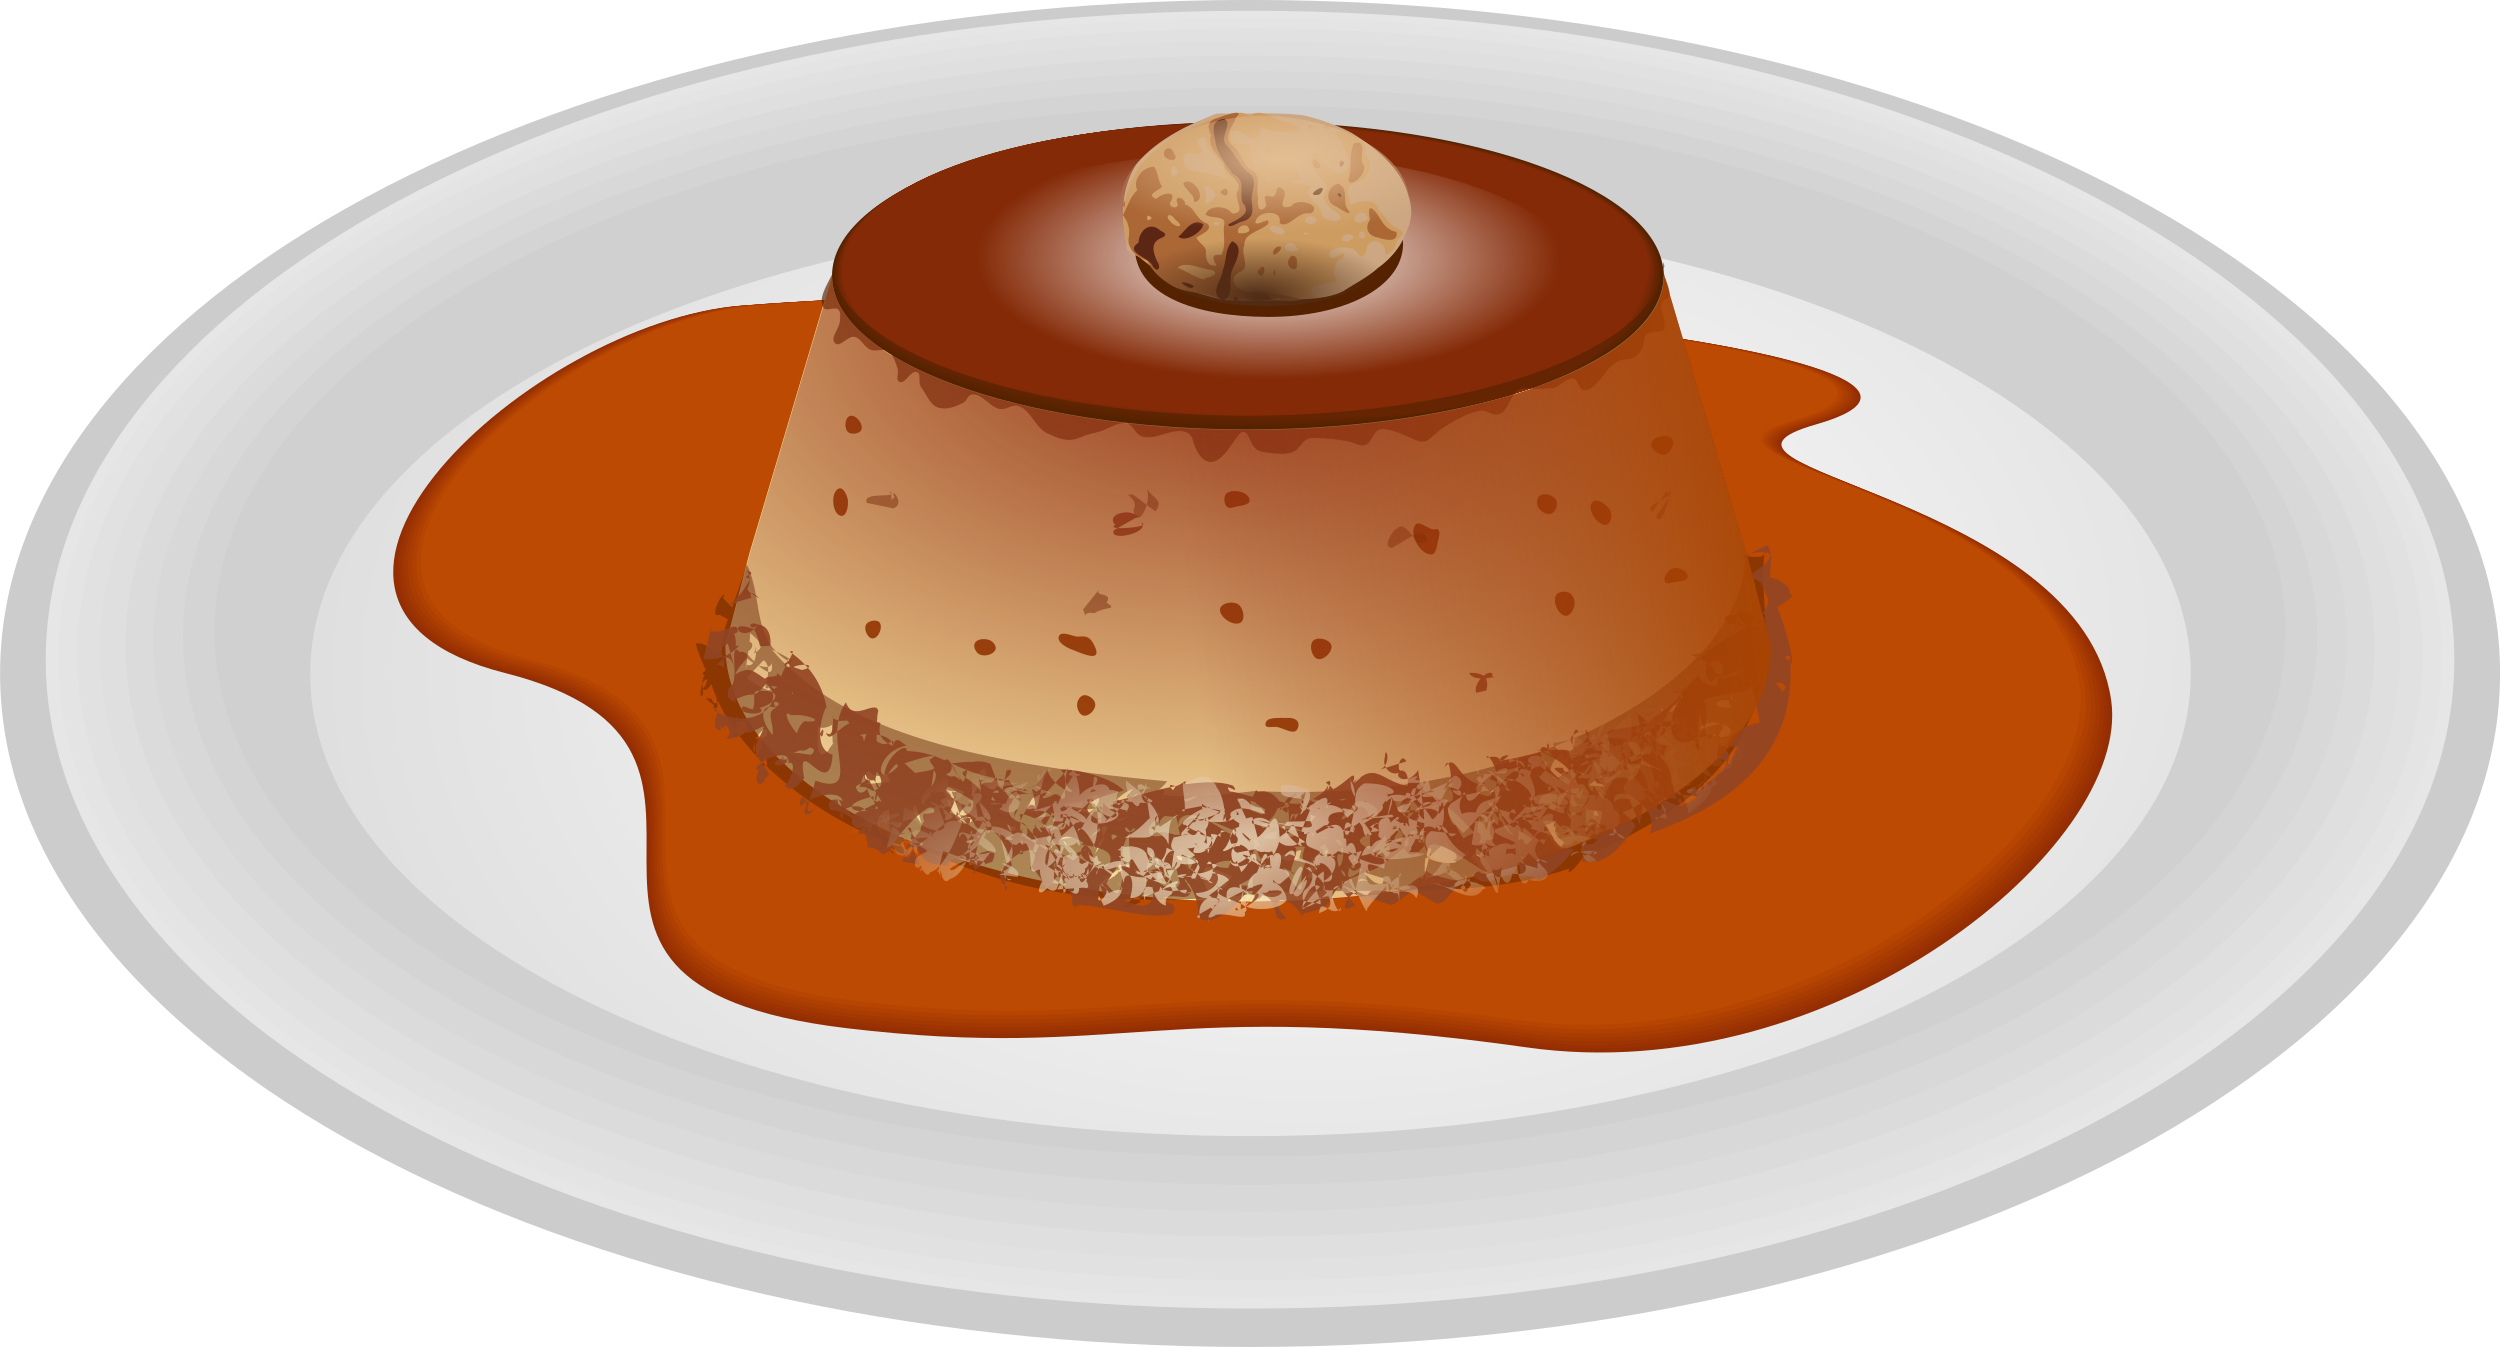 <svg xmlns="http://www.w3.org/2000/svg" viewBox="0 0 256 137.94"><defs><radialGradient id="a" gradientUnits="userSpaceOnUse" cy="444.49" cx="585.17" gradientTransform="matrix(-1.591 .056 -.036 -1.041 1310.4 879.71)" r="272.75"><stop offset="0" stop-color="#fff"/><stop offset="1" stop-color="#fff" stop-opacity="0"/></radialGradient><radialGradient id="b" gradientUnits="userSpaceOnUse" cy="-625.72" cx="71.429" gradientTransform="matrix(.281 .001 -0 .116 316.34 406.22)" r="301.51"><stop offset="0" stop-color="#fff"/><stop offset="1" stop-color="#fff" stop-opacity="0"/></radialGradient><radialGradient id="d" gradientUnits="userSpaceOnUse" cy="494.13" cx="-2451.6" gradientTransform="matrix(.292 -.057 .018 .094 905.94 638.86)" r="463.3"><stop offset="0" stop-color="#ffffe2"/><stop offset="1" stop-color="#ffffe2" stop-opacity="0"/></radialGradient><radialGradient id="e" gradientUnits="userSpaceOnUse" cy="373.85" cx="280.33" gradientTransform="matrix(.028 1.219 -1.88 .042 1021.2 -11.286)" r="151.58"><stop offset="0" stop-color="#902d10"/><stop offset="1" stop-color="#902d10" stop-opacity="0"/></radialGradient><radialGradient id="g" gradientUnits="userSpaceOnUse" cy="-708.52" cx="47.156" gradientTransform="matrix(.446 -.014 .005 .167 323.6 423.67)" r="128.59"><stop offset="0" stop-color="#e3be93"/><stop offset="1" stop-color="#e3be93" stop-opacity="0"/></radialGradient><radialGradient id="h" gradientUnits="userSpaceOnUse" cy="349.27" cx="328.78" gradientTransform="matrix(-.005 -.398 .991 -.013 -11.144 479.86)" r="41.929"><stop offset="0" stop-color="#502d16"/><stop offset="1" stop-color="#502d16" stop-opacity="0"/></radialGradient><linearGradient id="f" y2="405.86" gradientUnits="userSpaceOnUse" x2="310.12" y1="386.67" x1="482.85"><stop offset="0" stop-color="#a40"/><stop offset="1" stop-color="#902d10" stop-opacity="0"/></linearGradient><filter id="c" color-interpolation-filters="sRGB"><feGaussianBlur stdDeviation="2.333"/></filter></defs><path d="M233.512 64.734c0 28.347-45.96 51.327-102.654 51.327S28.203 93.08 28.203 64.734c0-28.347 45.96-51.327 102.655-51.327s102.654 22.98 102.654 51.327z" fill="#ccc"/><path d="M256.007 68.963c0 38.09-57.308 68.968-128 68.968S.008 107.052.008 68.963c0-38.09 57.308-68.968 128-68.968s127.999 30.878 127.999 68.968z" fill="#ccc"/><path d="M251.321 67.55c0 36.698-55.211 66.447-123.318 66.447S4.685 104.247 4.685 67.55c0-36.698 55.212-66.448 123.318-66.448s123.318 29.75 123.318 66.448z" fill="#e6e6e6"/><path d="M250.053 67.332c0 36.186-54.643 65.52-122.05 65.52S5.952 103.517 5.952 67.331 60.596 1.813 128.002 1.813s122.051 29.334 122.051 65.52" fill="#e4e4e4"/><path d="M248.102 67c0 35.396-53.769 64.09-120.1 64.09C61.677 131.09 7.904 102.396 7.904 67s53.77-64.09 120.1-64.09c66.327 0 120.1 28.695 120.1 64.09" fill="#e1e1e1"/><path d="M245.773 66.602c0 34.456-52.728 62.389-117.77 62.389s-117.77-27.932-117.77-62.39c0-34.455 52.727-62.388 117.77-62.388s117.77 27.931 117.77 62.389" fill="#dfdfdf"/><path d="M243.162 66.157c0 33.4-51.56 60.477-115.16 60.477S12.844 99.558 12.844 66.157s51.56-60.476 115.16-60.476 115.16 27.076 115.16 60.476" fill="#dbdbdb"/><path d="M240.318 65.67c0 32.25-50.286 58.395-112.312 58.395-62.03 0-112.312-26.144-112.312-58.395 0-32.25 50.286-58.395 112.312-58.395 62.03 0 112.312 26.145 112.312 58.395" fill="#d8d8d8"/><path d="M237.27 65.152c0 31.019-48.921 56.164-109.267 56.164S18.736 96.17 18.736 65.152c0-31.02 48.92-56.165 109.267-56.165s109.266 25.146 109.266 56.165" fill="#d4d4d4"/><path d="M234.044 64.601c0 29.716-47.477 53.804-106.041 53.804S21.96 94.315 21.96 64.601c0-29.716 47.478-53.804 106.042-53.804s106.041 24.09 106.041 53.804" fill="#d0d0d0"/><path d="M612.16 456.23c0 74.025-122.12 134.03-272.75 134.03-150.64 0-272.75-60.009-272.75-134.03 0-74.025 122.12-134.03 272.75-134.03 150.64 0 272.75 60.009 272.75 134.03z" fill="url(#a)" transform="translate(8.238 -92.023) scale(.353)"/><path d="M75.872 31.298c-21.368 1.68-52.732 30.378-24.166 37.615 30.899 7.83-3.89 31.723 34.958 36.37 28.529 3.413 32.445-3.31 69.694 1.972 31.416 4.456 61.94-20.662 59.83-35.515-3.01-21.147-46.182-23.726-30.246-28.275C210.596 36.425 130.366 27.02 75.87 31.3z" fill="#932d02"/><path d="M75.97 31.298c-21.316 1.675-52.6 30.29-24.142 37.523l.029.008c30.813 7.808-3.842 31.622 34.816 36.28l.072.01c28.457 3.403 32.372-3.3 69.513 1.964l.028.004c31.319 4.44 61.75-20.567 59.708-35.392l-.007-.046c-3-21.075-45.974-23.667-30.238-28.197l.063-.018C210.4 36.412 130.346 27.026 75.97 31.298" fill="#952e02"/><path d="M76.122 31.295C54.875 32.964 23.691 61.48 52.061 68.687l.029.008c30.71 7.782-3.835 31.514 34.706 36.154l.072.008c28.36 3.39 32.263-3.288 69.284 1.957l.028.004c31.219 4.424 61.553-20.5 59.51-35.271a9.887 9.887 0 00-.007-.046c-2.995-21-45.833-23.581-30.134-28.095l.063-.018c24.49-6.998-55.297-16.349-109.492-12.092" fill="#993102"/><path d="M76.306 31.291C55.14 32.953 24.076 61.353 52.34 68.53l.029.007c30.587 7.75-3.826 31.385 34.577 36.002l.07.009c28.244 3.373 32.135-3.276 69.013 1.948l.028.004c31.1 4.403 61.317-20.421 59.277-35.13a9.88 9.88 0 00-.006-.045c-2.99-20.91-45.668-23.478-30.01-27.975l.063-.017c24.373-6.969-55.096-16.279-109.073-12.04" fill="#9e3402"/><path d="M76.507 31.288C55.433 32.942 24.502 61.21 52.65 68.348l.03.008c30.449 7.716-3.818 31.24 34.43 35.833l.07.008c28.113 3.356 31.99-3.26 68.706 1.939l.028.004c30.967 4.38 61.052-20.333 59.012-34.97a9.41 9.41 0 00-.006-.046c-2.985-20.81-45.48-23.362-29.87-27.839l.062-.017c24.242-6.936-54.866-16.199-108.603-11.98" fill="#a33802"/><path d="M76.729 31.288c-20.974 1.645-51.757 29.77-23.738 36.87l.029.007c30.3 7.678-3.807 31.082 34.271 35.646l.07.009c27.97 3.335 31.831-3.245 68.37 1.928l.028.004c30.822 4.356 60.767-20.236 58.727-34.797a9.386 9.386 0 00-.006-.045c-2.98-20.7-45.276-23.238-29.718-27.692l.062-.017c24.1-6.9-54.619-16.112-108.095-11.916" fill="#a93c02"/><path d="M76.965 31.28c-20.867 1.637-51.492 29.608-23.612 36.67l.03.007c30.138 7.637-3.797 30.912 34.1 35.448l.07.009c27.818 3.314 31.662-3.228 68.01 1.916l.028.004c30.667 4.33 60.46-20.132 58.42-34.61a9.052 9.052 0 00-.007-.045c-2.972-20.583-45.056-23.103-29.554-27.533l.062-.018c23.946-6.86-54.354-16.019-107.545-11.847" fill="#af4002"/><path d="M77.216 31.277c-20.754 1.627-51.214 29.436-23.478 36.454l.029.007c29.968 7.594-3.785 30.733 33.92 35.24l.07.008c27.657 3.292 31.482-3.21 67.633 1.905l.027.003c30.502 4.303 60.131-20.022 58.092-34.413a9.645 9.645 0 00-.007-.045c-2.965-20.458-44.824-22.96-29.381-27.366l.061-.017c23.783-6.82-54.072-15.921-106.966-11.774" fill="#b64502"/><path d="M77.477 31.274C56.842 32.89 26.556 60.528 54.14 67.498c29.84 7.54-3.756 30.55 33.76 35.027 27.55 3.287 31.332-3.188 67.3 1.9 30.34 4.291 59.818-19.899 57.778-34.202-2.9-20.364-44.594-22.848-29.203-27.23 23.808-6.78-53.673-15.837-106.299-11.716z" fill="#bd4a02"/><path d="M170.36 28.225c0 8.701-19.064 15.755-42.58 15.755s-42.579-7.054-42.579-15.755c0-8.702 19.065-15.755 42.58-15.755 23.517 0 42.58 7.054 42.58 15.755z" fill="#520"/><path d="M85.198 28.225L76.73 56.7l-2.438 9.463c0 14.446 23.947 26.155 53.487 26.155 29.54 0 53.486-11.708 53.486-26.155l-2.437-9.463-8.472-28.475c0 8.701-19.061 15.753-42.58 15.753-23.516 0-42.582-7.052-42.582-15.753z" fill="#fea"/><path d="M168.578 28.214c-2.092 9.497-13.211 15.835-42.925 14.185-22.766-1.264-39.28-6.162-39.28-14.73s16.897-14.968 40.134-14.968c23.236 0 43.917 7.146 42.071 15.513z" fill="#8b2c09"/><g><path d="M169.96 28.222c-.468 8.88-17.754 15.774-42.658 15.404-23.348-.283-41.842-6.854-41.842-15.526s18.58-15.58 42.033-15.58c23.454 0 42.88 7.075 42.468 15.702" fill="#612402"/><path d="M169.68 28.22c-.798 9.005-16.832 15.785-42.713 15.156-23.23-.482-41.321-6.713-41.321-15.364s18.237-15.455 41.647-15.455 43.09 7.09 42.387 15.664" fill="#692503"/><path d="M169.43 28.218c-1.09 9.117-16.013 15.797-42.76 14.938-23.126-.66-40.86-6.59-40.86-15.22 0-8.632 17.934-15.347 41.305-15.347s43.276 7.102 42.315 15.63" fill="#712704"/><path d="M169.2 28.217c-1.36 9.22-15.259 15.807-42.805 14.735-23.028-.822-40.434-6.474-40.434-15.088 0-8.614 17.655-15.243 40.989-15.243 23.335 0 43.449 7.113 42.25 15.597" fill="#782805"/><path d="M168.983 28.216c-1.615 9.316-14.546 15.817-42.848 14.544-22.936-.976-40.033-6.366-40.033-14.964s17.393-15.148 40.692-15.148c23.3 0 43.61 7.125 42.189 15.568" fill="#7e2906"/><path d="M168.776 28.215c-1.859 9.408-13.866 15.826-42.888 14.36-22.85-1.123-39.649-6.262-39.649-14.843 0-8.583 17.14-15.057 40.407-15.057 23.268 0 43.767 7.135 42.13 15.54" fill="#842a07"/></g><path d="M427.62 339.69c0 20.285-44.017 36.729-98.315 36.729s-98.315-16.444-98.315-36.729 44.017-36.729 98.315-36.729 98.315 16.444 98.315 36.729z" fill="url(#b)" transform="translate(11.09 -91.31) scale(.353)"/><path d="M143.674 25.024c-.077 4.468-6.151 7.428-13.739 7.428-7.587 0-13.89-2.23-13.738-7.428.12-4.1 7.601-6.636 13.586-6.636 5.984 0 13.961 2.535 13.891 6.636z" fill="#520"/><path d="M729.66 192.33c0 75.602-165.67 136.88-370.06 136.88-195.8 0-356.05-56.217-369.19-127.41-5.325 10.886-13.993 23.835-8.156 31.5 2.612 3.43 9.778-1.564 12.875 1.438 2.418 2.343 1.554 6.634 1.437 10-.236 6.813-9.393 15.453-4.312 20 4.488 4.017 11.226-6.777 17.156-5.72 6.003 1.071 8.624 9.161 14.28 11.439 4.88 1.964 11.323-1.481 15.72 1.406 4.987 3.275 6.732 10.04 8.562 15.719 1.178 3.654-1.979 9.687 1.438 11.438 5.31 2.721 10.2-10.831 15.719-8.563 4.598 1.89-.004 8.567 4.281 14.281 4.286 5.715 7.282 14.607 14.281 17.125 7.294 2.625 16.019-.664 22.875-4.28 2.978-1.572 3.801-6.586 7.125-7.126 9.46-1.535 16.232 11.488 25.719 12.844 5.27.753 10.615-4.358 15.719-2.844 11.303 3.355 15.117 19.123 25.719 24.281 8.66 4.214 18.562 8.567 28.562 4.282 10-4.286 12.36-3.853 18.562-5.72 8.08-2.43 16.047-8.968 24.281-7.124 5.596 1.253 7.448 9.554 12.875 11.406 13.1 4.47 29.419-9.712 41.438-2.844 4.622 2.641 4.268 8.567 7.125 14.281s7.141 11.386 12.875 11.438c8.78.08 15.714-11.442 20-17.156 4.286-5.714 8.558-14.268 12.844-7.125 4.286 7.143 4.29 14.259 15.719 15.688 11.429 1.429 22.848 2.87 28.562-2.844 5.714-5.714 5.719-10 15.719-10s19.991 1.415 28.562 2.844c8.571 1.429 15.723 8.594 21.438-1.406 5.714-10 7.152-11.442 21.438-7.156 14.286 4.285 22.857 12.87 30 7.156 7.143-5.714 9.085-8.247 14.281-11.438 9.806-6.022 20.111-12.248 31.438-14.281 6.578-1.181 12.857 7.152 20 1.437 7.143-5.714 8.55-22.866 21.406-21.438 12.857 1.429 17.161 0 22.875 0 5.714 0 11.789-9.34 18.562-8.562 5.394.62 4.272 12.857 12.844 10 8.571-2.857 14.286-14.286 20-20s10.004-7.156 15.719-7.156c5.714 0 12.853-5.71 14.281-14.281 1.429-8.572 1.45-8.572 8.594-10s10 1.415 10-7.157-4.054-10.076-2.625-17.219c1.428-7.142 5.396-3.548 6.469-6.375 3.182-8.39-8-21.759-3.938-28l-1.094-3.656z" transform="matrix(.115 0 0 .115 86.404 4.707)" opacity=".807" filter="url(#c)" fill="#520"/><path d="M87.05 42.59c-.528.15-.626 1.246-.234 1.63.338.329 1.232.207 1.396-.235.21-.567-.58-1.56-1.162-1.395zm83.328 2.05c-.556.02-1.167.307-1.273.74-.142.59.807 1.307 1.395 1.166.574-.138 1.075-1.175.698-1.63-.171-.205-.486-.289-.82-.276zM85.886 50.03c-.867.346-.688 2.642.233 2.791.582.095.777-1.041.698-1.625-.067-.493-.47-1.35-.931-1.166zm40.565.252c-.314-.004-.61.065-.813.216-.373.277-.329 1.063 0 1.392.22.219.626.071.928 0 .505-.12 1.44-.176 1.395-.694-.048-.555-.82-.906-1.51-.914zm31.263.446c-.337.206-.404.807-.23 1.162.229.467.915.897 1.395.697.452-.187.692-.959.464-1.391-.264-.5-1.147-.762-1.63-.468zm5.346.698c-.614.663.497 2.426 1.396 2.327.487-.054.65-.943.463-1.396-.265-.64-1.387-1.44-1.859-.931zm-18.128 2.327c-.702.903.482 3.038 1.625 3.021.52-.008.578-.89.697-1.395.09-.377.274-.888 0-1.162-.109-.11-.31.019-.464 0-.633-.078-1.466-.969-1.858-.464zm26.603 4.402a.785.785 0 00-.104.014c-.548.11-1.195.903-.931 1.396.182.342.78.073 1.16 0 .41-.079 1.123-.049 1.166-.464.054-.521-.74-.981-1.29-.946zm-10.797 2.572c-.404-.244-1.172-.182-1.395.234-.362.672.177 1.953.927 2.093.432.08.83-.504.931-.932.113-.477-.044-1.142-.463-1.395zm-33.939 1.161c-.527-.36-1.75-.162-1.859.468-.142.825 1.377 1.835 2.09 1.396.532-.329.285-1.51-.23-1.864zm-36.73 1.864c-.29-.372-1.18-.19-1.394.23-.236.463.178 1.41.697 1.395.59-.017 1.061-1.161.698-1.625zm18.834 1.136c-.215.002-.39.068-.467.255-.252.608.772 1.175 1.392 1.396.733.262 3.023 1.398 2.326-.23s-1.32-.965-2.093-1.165c-.328-.086-.799-.26-1.158-.256zm-8.215.558c-.357.009-.702.128-.856.395-.21.362.093.982.467 1.166.507.248 1.398.048 1.625-.468.14-.317-.156-.767-.463-.928a1.632 1.632 0 00-.773-.165zm33.78.165c-.452.452-.149 1.69.467 1.86.633.174 1.568-.763 1.392-1.396-.171-.615-1.408-.916-1.86-.464zm-23.382 5.575c-.032 0-.063 0-.094.003-.384.05-.677.545-.697.932-.023.451.249 1.107.697 1.162.544.067 1.192-.615 1.162-1.162-.026-.465-.592-.93-1.068-.935zm19.966 2.327c-.826.007-1.492.095-1.463.701.018.395.77.17 1.161.23.693.108 1.754.85 2.093.234.24-.434.23-1.161-.932-1.161-.29 0-.583-.006-.859-.004z" fill="#9f4b0b"/><g><path d="M88.773 51.5c-.584-1.293 3.46-.336 2.324-1.216.667 1.254-.697 1.441.504.648-.622-1.275 1.246.623-.112 1.124m24.538-1.404c-1.422-.13.764.316.03 1.59.393 2.308 2.017-1.013 1.344-2.183.882 1.121 1.723 1.139.923 2.316m52.228-1.985c1.364-.649-.127 1.213-.965 2.473.51 1.664 1.942-3.36 1.098-2.463 1.424.283-2.67 1.258-1.468 2.051m-24.186 2.174c1.45-.086 1.49 1.26.083.911-.819-1.165-1.577-2.325-2.304-1.103.779-1.191-1.7 1.582-.25 1.668m36.134.886c.03 12.174-21.531 25.417-50.176 24.016-4.02.447-9.17.918-10.453.026 1.019 1.16 1.82-.72.506-.051-2.284 1.53-.237.523.943-.97-18.746-1.728-33.11-4.841-40.497-13.494 1.268.52 3.045 1.676 1.672.994-.626 1.089.82.075.115.246-3.928-2.287-2.605-6.518-4.348-9.957-1.153 3.839-2.714 6.946-2.533 8.752-1.23.751-1.256-.923-2.68-.645.563 2.31 1.87 3.32.707 4.685.782.486 1.07-1.895 2.734-1.338-.262-.698-2.017-1.341-2.763-.26 1.192 1.059 2.017-.387.683.196-1.258-.621-.31 2.987-.624 1.786-.38 1.514-.431-2.11.751-1.282 2.087 7.337 11.165 14.296 19.36 16.986.699-1.421 1.784-.909.349-.88 9.788 5.522 20.622 7.233 34.09 5.936 11.71-1.333 23.647.854 34.143-2.786-.285 1.001.897-.383 1.427-1.158 14.189-5.915 17.67-12.63 19.105-21.388-.338-1.373-1.116-9.364-.244-10.493-.182 1.4-.816 1.125-2.266 1.042m-67.788 5.46c.535 1.313-.284.113 1.142.383 1.222-.764 2.468-.288 1.267-1.083.763-1.202-1.601-.466-.631-1.517m-37.559 3.54c-1.092-.894.144-1.478.842-.098 1.392.801-3.06-3.39-1.858-2.433.283-1.384-1.772 2.288-.43 1.748m104.576.338c-.418-1.32-.993.843.55 1.51-1.6 1.958-.455 1.465.93.397-.384 1.362 1.294-2.193 1.184-.785m-105.016.043c-.676 1.21-.292.45-.731-.536.286.534-.338.901-.324 2.305 1.22-.766-.263.47.799-.494m1.706.897c.036-1.4.41 1.901-.892 1.453-.375 1.713.358-1.881.35-3.247 1.106.915 1.623 1.444.338 2.104m-1.185-.675c-.2 1.363 3.016 2.79 3.039 1.595.51 2.576-2.526-.783-3.036-1.603.546 1.308 1.853-.69.406-.565m97.958 1.22c-1.388.047-1.478.23.031.504-1.956.603 1.027 3.232.753 1.88 1.443.168 1.147.916 1.36-.48m-98.29-1.2c1.246.803-.44 3.488.515 2.79.938.86-2.057-.37-2.685-1.594-1.084-.94-1.204.896.247.818m103.312-.236c1.506-.082-.95-.676.364.24-.48-.527-3.456-.692-1.821-.345 1.362.49 1.931 1.577 1.59.205m-2.514 1.563c.931 1.165-.854.162.145 1.409-2.49.139-1.568-1.197.053-.638 1.154-.857.69-1.257-.013-.022M73.987 70.792c-1.395.015.176 2.154-1.02 1.671.865-.15-1.7-1.23-.087-.9.342 1.372 1.597-.832.237-.334m98.118 3.684c-1.334.347 2.798-.834 1.546-.923-1.923 1.426-2.699-2.231-1.102-1.745 1.442-.17-1.816 1.553-1.543.167m-94.533.93c-1.097.879 1.508.743.373.062 1.052 1.273.146 2.082-1.131 2.056.693-1.24.64-.636.578-2.046m9.85 2.71c1.369-.62.42-.84-.5.796-1.875 1.756-.5-3.915-1.298-2.886.49 1.329 3.131-.422 1.682-.52m88.875 1.154c.672-1.318 4.064-.459 3.032.636-2.34.772.202-1.316-.829-.953 1.054-.972-1.653.351-.32-.21m-98.717 2.772c-.325-1.357 1.736-3.366 1.321-1.517-2.73.9.426-.649-.722-1.202-.545-1.309-.723 4.155-.326 2.797m91.602-2.525c.77-1.232-2.277 1.319-1.173 2.465.88-.036 3.113.226 2.046-.316.117-1.407-.111-1.526-1.4-2.177m7.021.645c.476 1.345-2.431 2.139-.908 2.624 1.439 1.282 2.348-1.925 1.234-2.27-1.423-.284-2.479.508-2.11 1.873m-2.72-1.741c-1.288-.49.119.382-1.021-.278.282.3-2.494 1.878-.546 2.615 1.452-.036 3.175-2.55 1.956-1.781m-10.491-.386c.83-1.185-.494 2.352.925 1.977-1.483-.238-1.46.884-.213-.022.404 1.355-3.746-1.85-2.306-1.663m-81.992 1.36c-.063-1.414.849-2.943.603-1.07-.492-.847 1.226 2.624.271 2.048-.914 1.097 1.355-3.869.507-2.723m81.411 1.322c-.692-1.16 1.451 2.433.083 2.113-2.012 2.044-1.874-1.483-.165-1.884-.487-1.33 1.311 1-.04.48m-67.638 1.202c.869-1.158-.633-2.524-1.734-1.489.488 1.864-1.63-.67-1.019.615-1.286-.655-1.185 1.202.242 1.468m77.957-.527c.543 1.336.242-.238-.57-1.175-.146 1.948-3.26-.117-1.582-.266-1.399-.38-.805.575-.526 1.96m-76.018-.656c.692-1.273 1.55-.483 1.973 1.292.118-.15-4.212.42-2.593.34 1.195-.803-1.035-.71.267-1.335m72.869 1.267c-.324 1.345-.892.85.688 1.254-1.805.063-.89 1.183-.164-.179.076-1.41 2.466-2.295 2.367-.887m-11.504 1.18c-1.201-.704 3.546-2.387 2.294-1.72-1.328 1.594-4.373.943-2.739 1.211.49-1.329 1.507 1.807.682.646m.179.403c-.857-.994 4.493.199 2.995.761-.62-.605.788-1.402-.207-1.49 1.403-.368-.918-2.294-1.78-1.158m-39.818 2.86c.118 1.407.755-1.692-.626-1.395-.99 1.653.502-.701 2.03-1.073-1.074.951-.72 1.258.467.444m-11.55 2.276c.703-1.258.164-1.613 1.438-2.22-1.198 1.658.047 3.054.123 1.628-1.283-.661-2.67 1.408-1.47.61m-7.328-2.387c-1.184-.743 2.002 3.71 1.885 2.513-.227 2.07-3.753-1.684-2.202-2.16-.854-1.141-.955-.442.497-.475m11.058 1.535c-1.365-.07 3.907-1.022 3.138.252-2.006.218-1.744-.163-.441-1.237 1.32-.591 1.058 1.118-.274 1.681m2.648.482c1.361.74 3.201-1.841 1.743-1.677-2.754 1.376-1.132.165.689.4-.11-1.408-.412 1.426-1.852 1.607m49.496.857c-1.239.314-1.142-3.218-.418-1.375-2.716-.225 2.747.692 1.731 1.049-.374-1.364-2.875-1.413-2.135-.198M93.63 82.432c.931 1.138.164 1.988 1.637 2.795 1.007 1.184-3.043-2.707-1.366-2.948-1.431.24-.277.21-.847 1.508m8.012 1.088c1.137.913 1.461-1.286 2.55-.206 1.147-.277-.534 1.238-.121-.173-.992 1.031.693-1.95-.756-1.846m20.388.8c-.8 1.147-.342 1.855 1.205 2.053-.189-.48 1.724-.932 1.376-2.143-.639-1.268-4.119.58-2.682.373m8.459.867c1.213 1.908 2.867-.33 2.61-1.227 1.412-.331 1.115 1.078-.206 1.665m-42.684.556c-1.227.648-.395-2.015 1.135-1.597.339-.564-1.738.323-1.973 1.648-.88-1.124-.686-2.185.644-2.752m31.972 2.84c1.134.95.758-3.126-.02-1.714-1.346 1.948.43.585.756-.81 1.267-.69-2.342 1.27-1.056.613m37.395.07c-1.28-.129-1 1.378-.677.519-.619 1.675 1.364 1.597.55 2.138.536 1.312-1.748-.647-1.68-2.056M90.053 86.26c-1.3.564 1.62-.655 2.472.672.66 1.566-2.71-.868-2.116-2.23-.43 1.349 1.72 3.633.94 2.442m21.458-2.422c1.255-.768.139 1.599-.695 2.738.4-.77.14-1.372 1.613-2.136-.13-1.406-1.34.86-.503 2.013m-5.477-2.138c-1.2-.653-1.292-.938-.782.846-1.342-.76 1.551.356 1.403 1.698-.196-1.399-.967 1.054 0 0m-.552-1.635c-.086 1.406-.49.285.094 1.761.75.754-.697-.316-.142-1.681-.245 1.39.956-1.26 2.15-.456m38.525.148c-1.414-.064 1.744 1.893.387 2.188 1.51.51-3.424.472-2.65-.838-1.407.352-1.086 1.208.162.485m-12.66-1.61c.139 1.406-.55-1.177-.063.3-1.043 1.618-.482 3.525.007 2.148-.839 1.153 1.505-3.273.265-2.538m-23.004 2.366c-1.265-.528-2.59-3.208-1.69-1.97-.06 2.74-.069 3.145-.251 2.123-1.157-.854.692-1.459-.473-.616m12.502-1.237c1.682 1.518-2.64.364-2.375 1.536-1.138-.877-.176-1.268.061.124m27.383.703c1.035 1.138 2.099-.35.142.942-.196.767-.647-1.867.177-3.31 1.421-.29-1.24.254.212.21m-13.058.374c-.383 1.337-3.111.935-2.3-.002-.782 2.395-.685 1.5-.423.052-.98 1.042 3.56-1.068 2.78.123m-13.613-.138c1.416-.58 1.098 1.203 2.56 2.586.585 1.342-.84-1.307-2-.925-.967 1.054 2.625.78 1.33.14m-19.537-2.537c-1.315.195-2.738 1.225-1.321 1.365-2.58 1.28-2.045.354-.351-.256 1.306.617 4.177 1.182 2.8.73m31.5 1.317c-.408-1.348.952-1.282.755-2.543.715-.625-.13 1.495-1.272 2.18 1.273.68.908-.936 1.009-2.344m1.02 2.406c1.49.088-.312-.416-.649-1.684-.512-.891-1.215 3.144-1.907 2.01.64-1.266-.132-1.78 1.249-2.219m15.423.484c1.307.652.085-.106-.575 1.265 1.202.919 2-.846.7-1.33-.124-1.406 2.744.674 1.947 1.855m-26.497-1.817c1.523-.474-.983 3.842-.961 2.745-2.117 2.42-2.574-3.028-1.12-1.803 1.373.462 3.944 1.658 2.771.825m14.817.184c.141 1.401-1.257-.207-2.595.379.321-.671.644-.146 2.153.28-1.35-.524-2.587-2.885-2.333-1.495m-24.346-.451c1.609-.44.158.78-1.82 1.985.142-.544 3.264-2.882 2.89-1.72-1.3-.628-1.467 1.23-.931 2.542m2.764-1.297c.179 1.422-1.052.306-.674 2.266-3.25 1.155-1.365.162-.012-.89-.772 1.196.72-1.503.235-.173" opacity=".465" fill="#520"/><path d="M116.54 52.89c-1.068-.958-3.369-.118-2.323.862-1.294.643 4.011.236 2.642-.236 1.009 1.016-3.428 2.039-2.788.772m66.782 1.502c1.4 1.24-.642 2.495-2.277 3.474 1.639-.188 1.72.382 2.865 1.731 1.24-.181.209-1.709-.252-.323-.045 3.688-4.266 3.705-7.36 6.978-.835-.867 2.713.368 1.97 2.652-2.293-.253-1.87-2.111-1.989-1.051-2.595 2.654-1.564 2.328-5.01 4.571.963-.995.185 1.48.082.12-1.19.806 1.132.664.852-.754-1.54 1.847-5.435 1.052-5.13 2.05.455 1.756.086 2.547-.49 1.237-1.175-1.055.991-.005-.478-.389.23 1.339-1.466-.79-1.297-1.42.8.58.114 1.222-1.583 2.246-2.126-.739-6.68 1.601-8.261.757 1.535.823.597-.341 2.027-.335-1.43 1.35-.247-.258-2.3.263-.013-.987 2.314 2.592.143 3.96-2.018-.594-1.491-.535-1.038-.21-.765-1.608 1.62-1.273.378-1.01-2.559-.393-2.544-3.44-3.766-1.775.339-1.217.695.227.647 1.824.89-1.115-.727 1.528-.142.236.762 1.201.237 1.996-.968 1.207-1.99-.69-2.009-1.231-2.261-2.969-.965 1.532-2.429.85-1.959.243 1.18-.892 1.243 2.285.005 3.354-.389 1.348 2.317-1.835 1.183-1.954-2.542-.193-3.344-2.272-5.167-.882-1.26.719-2.539 1.988-1.042 2.026.154 2.117-.345-1.706 1.131-2.034-1.329 1.102-1.14 1.307-.712.167.098-1.05-.792.447-2.388 1.167-.447 1.752 2.792.435 1.853.595-1.307 1.233-.78-.448-2.354-1.391 1.083-.86-.15 1.828.267.198-.696 1.446-1.883 1.143-2.61 2.578 1.152.889 1.81-.605.477-.02-1.12-.302-.701-.33-.55-.955.811.482-1.964.624-3.562-.49 1.118.746 2.281 2.637 2.033 1.235-1.105-.822 1.888-1.992.648-1.14-1.44 2.246-2.114 1.026-.423.856-.736 1.388-.887-1.933-3.347-1.284.801 1.153-1.268.04-2.754-.078-.856-1.162 1.225.581.316-.606-3.258-1.11-8.857.79-12.253 1.668-.491 2.196 2.394 2.235-.067 3.884-.693-1.24 1.622-.092.55.861.633.558 1.75-5.862-1.95-2.89-3.752-1.929 2.513-2.903 2.514-3.026-1.4-1.598-6.282-2.432-6.392-2.05 1.128 1.03-.396 2.898 1.083 3.37-1.691 2.201 1.021.122.744-1.473-.545 1.142-3.256-.896-3.236-2.102-.766 1.167-.886 2.073-3.312 2.246-1.142.873.963.213 2.415.265-2.91.412-2.936-1.733-3.184-1.288-5.686-.826-6.32-2.868-10.329-3.009.133-.96-2.116.387-2.321 2.63-.952 2.083 1.573-2.473 1.382-.993-2.566 2.53-2.254-1.716 1.076-2.223-.337.24-1.112-1.285-1.537-.034.236-1.28-.545.916-2.026-.735.614 1.6.174-1.287.514-2.766-.271-1.175-2.611 1.273-3.307-.867-2.67 3.752 2.002 9.803-3.131 8.026-.382 1.58-1.375 3.71-.26 3.005.865-1.133-.599 1.406-.905.111.793-1.427-.705-2.128-.345-.351-.034-.679 4.031-2.326 4.35-.536 1.41.298-2.191-1.241-1.328.736 2.495.329 3.769 2.254 3.852 3.727-1.01.179 6.195-1.995 3.098-1.175-1.768-.02-4.047 1.481-2.762 1.334 1.657.457.536 1.08 1.95.342-.121-.698 3.892-5.185 4.36-4.357 1.008.26-2.953 3.708-2.054 3.648 1.687 1.829.807 1.985 3.632 2.196-.058-1.41 3.239-.503 2.759.832-.38.167-.439-.547 1.758-1.205.768-1.57-.554-1.16-1.705-.68 1.224-6.2 3.817.678 3.717 1.047-.804.856-.917 3.548-.434 2.233-3.196-1.526 4.808-6.54 2.313-1.8-.298-1.266 2.537 2.692 1.394 2.275 1.572-1.553 2.553-3.521 1.043-1.261.729-1.087 1.754 1.41 2.065 2.676.555 1.125 1.483-4.458 1.206-3.341-.98-.777-1.976 4.212-.997 3.335 1.512-.324 7.922 1.693 9.928.805.859-1.638-2.095-.817-1.262-1.525 1.746-.703 2.765.52 3.133-.859-1.992-2.686 1.034-.061.639 2.786 1.995 1.391 4.942-2.447 5.05-2.649 2.186-.405-.606 1.918 1.084.797-.845-1.29-.07.708.472-.418 1.93.34.707 3.122 2.465 2.367-2.18-2.401.336-2.56 1.74-.064-.763-.74 2.117-.331 2.778-1.762 1.162-2.75 3.038-2.199.256-1.155.908-1.25 3.144 1.02 6.058 1.628 2.078-1.126 1.289-1.695 4.33-1.533-.694-1.217-4.33.544-2.948.195 1.429-.274-1.427.036.025-.098-.69 1.17 2.833-1.325 1.478-1.361 1.322-.618-.059-.303-1.054.698-1.309-.214 3.666 2.42 2.485 1.807 1.359.875 2.192-2.89 3.88-1.964-2.755-.33-5.179-1.107-4.612-1.625-1.374 4.63-5.928.998-6.09 3.088-.893.718-3.248-2.952-1.107-3.528 1.44 3.432 6.179-4.895 7.208-1.123.126-2.322 4.064 1.047 7.005 2.663-.811 1.038-3.194-.215-1.719-.691 1.205 1.065 4.104-.098 6.066.776-.378 1.222-1.02-1.344-.465.075.038.788 3.208-1.442 4.135-3.174-1.88.202-1.79-.868-3.164-2.804 2.357-.528 4.823 2.52 3.943 4.089 2.392.651 4.002-1.366 5.551-3.573-.863-1.584-3.186-2.24-2.011-1.65-1.4-3.845 5.044-.31 3.392 2.42 10.033-3.447 14.92-9.217 14.457-17.518.86 1.137-1.32-7.403-2.714-7.798.694 1.273.618-1.367.749-2.896.253-1.39-3.997-.015-2.548-.122 1.055-.971 3.542-1.663 2.178-1.175m-46.387 26.468c1.32.02-3.125-.973-2.064-.937 1.12.796 1.09.23 2.16.755-1.36-.5 1.296-.314-.077.15M76.014 60.59c-2.203 2.462-2.189 1.376.934.627-.53-1.284 1.515.593.413-.176-1.769-1.057.058-.57-.848-2.626 1.348.525-1.067.483.332.862m104.583 2.981c-1.028.997 3.262-1.585 1.823-1.388.357-1.368-3.257-2.421-2.453-1.246 1.403.37-.977-1.001-.35.272m-2.05 3.41c-.299-1.365 1.157.256 2.341-.013.033 1.59-2.863.785-2.795-.627 1.444-.153 1.304.772 2.647.235M77.635 63.954c-1.642 2.275-3.51-.721-.436.458 1.06 2.018-.007 1.83 1.63 1.706.006.643.505-2.008-1.196-2.162-1.344-.536-.783.994.116-.115m102.193.937c-.923.447.96-3.617.83-1.031-3.976.993-5.573-.88-2.792-.794-.705 1.234.296 2.058-.107.702m-105.012.293c-.232 1.391-.983 3.9-.81 3.51 2.204.486 4.311-1.8 3.294-1.293.08-2.225-.949-.723.189-1.444.124-1.406-1.547.382-2.9-.132m109.417 2.51c-.618-1.004-1.283 1.982-.923 1.834.573-1.297 2.777-2.494 2.042-1.276-2.125-2.3-4.86-1.822-3.484-.738.476 1.333-1.533-1.12-.196-.568m-2.884.75c-1.104.72 2.521 1.25 2.185 1.63.544.081 1.621 5.876 1.547 6.867 3.15-2.906-3.642-1.491-3.578 1.215 1.38 1.546-2.587 3.472-2.941 4.381 1.316-.574-2.926-.637-.06.443-3.066 2.52-1.852-2.515-3.529-3.886-2.542-2.413 3.635-8.39 1.268-5.236-1.962 5.646 4.793 3.819 2.972-.88 1.28-.582 6.267-.737 4.605-1.864 1.062-1.693 1.47-2.183.38-3.054.104-1.408-3.195-1.787-2.134-.824m-102.03 2.753c-.398-1.37-.82-1.836-1.894-.531-.702 1.017-.111-.657.722.281.207-1.397-.922-1.917.414-2.471m103.247 2.804c1.073 1.005-3.636.25-2.135.617-.913 1.86-1.353-2.526-.598-1.213.775-1.194 1.875.092 1.14 1.31M75.789 66.786c-1.335-1.36.119 3.149-1.119 3.619-.743 1.571 1.395 1.652.476 1.297 2.598-1.288 1.498.38 3.567-1.946-1.689-1.077-1.84-1.586-3.426-.703.505-1.324 2.08-1.868.71-2.334m3.521 2.163c.497.744-1.885-.036-1.002 1.168 2.152 1.807-1.365 5.07-5.493 2.656 1.276-.519-.846 2.037.868 2.087-.413-1.271-1.046-.632.48-.097-.972-.934 1.09-.11-.019.954 1.606.004 2.333-.964 1.1-1.028 1.455 1.519 3.72-1.886 2.294.93-1.486 2.055 1.966 3.669.707 4.028-.55 1.418-1.412.469-.726-.646-1.565-.407 3.47-2.808 2.993-.795 1.294-.424-.443 3.313-.488 1.945.684 2.106 2.625-1.223 2.109-.392-.873-4.923 2.602 2.637 2.915-2.417-2.234-.588-.92-4.667-.623-4.858-.342-1.942-1.378-4.043-3.75-5.663 1.226-.757-1.904 3.24-.539 2.757m-1.084 1.02c-1.089-.76 1.455.233 2.538.259-.8-.683-3.61-.532-1.933.015.936 1.08.439-1.379.333.029m98.29-1.076c1.417.427-1.846-1.036-.351-1.135 1.234.444-1.45-.826-.08-.113.853 1.143-3.56 1.193-2.33.444M152.2 70.706c.362-1.367-.32-1.85-1.771-1.806.651 1.262 3.73-.01 2.386.526.32-1.376-2.008.145-1.67 1.518M80.99 68.223c-1.292.54-.327-1.303-.06.246 1.114 1.351-.498 1.004.423-.231 1.382-.434 2.177.04.766.374m99.898 2.66c1.416.603-.437-2.902-2.087-1.318-1.59 2.172.763-1.523.201-.43.387 1.361 2.424-.426 2.733.953M81.833 68.812c-.741-1.097-1.327.52-.635 2.238-.399.398.609-2.172-.168-1.87 1.247.723 1.802 2.133 2.433.862m-6.36 2.616c.414-1.321-.427-2.064 1.065-1.912 2.081-.005 1.22 1.36-.378 1.732 1.083.942-2.845.649-1.652-.156m95.852-1.917c.186 1.403 1.054-.928.272.355-1.605.397-.405-.636.15.703 1.12-.898-1.616.81-.177.617m-92.732.382c-1.167.484-.27 1.283-.374 2.8-1.204-1.265-1.503-3.276.308-2.823-.775-1.194 1.223-.233-.218-.054m89.045 3.339c-.08-1.253 2.668-1.036-.046-1.123.867-1.876-.038-.535 1.174.704-.05-1.41-2.963-2.992-1.747-2.22m-85.555.148c1.565.269 1.85.69.585.66-.628-.533-1.964 2.646-.351 1.838-1.227-.756-2.475-3.361-1.324-2.5m92.07 2.602c1.622.034-.231.147.994 1.016-.289-1.488-.028-4.877.047-3.494.433 1.347.922 3.208 1.29 1.843m-88.403-1.144c-1.275.57-2.069 2.117-2.419.964 1.094.978.599-2.843.681-1.452 1.389.415.028.251 1.48.218m84.981.071c-1.28-.73.395 1.257-.3.115 1.549 1.022-.52-1.176.301-.114-.925 1.088-2.678.248-1.24.048m-82.12 1.514c-1.342-.286 3.08-.685 3.03.97-.912-.516-1.594-.94-1.23-2.363-1.383-.433-1.153.586-1.695 1.896m79.62-1.386c1.44-.627 1.502 3.193.515 2.636-3.115 1.46 1.66-1.366 1.717-2.679 1.21.78-2.277 1.305-1.274 2.326m-86.078-2.293c.752 1.249-1.653 2.402-1.165 1.088-.424 2.486 1.839.79 2.136-.613.32 1.376.619-1.223.07.084m77.63-.135c-.561-1.276-1.132 2.846.434 2.693.163-.784-2.343-1.729-.72-2.532 1.228-.754 2.346.576 1.166-.246m-81.829 2.113c1.46.585 3.473-2.407 2.541-.753-2.018.6-4.179.314-2.538.758 1.256-.71 3.455-.613 2.357.31m-2.772.31c.139 1.405-.19-1.197-.17.342-1.503-.254 1.645.048.45-.566.572 1.297-2.117 1.218-.908.436m91.04-1.51c-1.408.099-1.788-2.034-2.317-.608-.95-.766 1.733 1.192.86 2.19 1.44.184.24-1.591 1.045-.417m8.444-1.504c-1.38.259-1.378 3.135-1.904 2.019-.925-.539-1.295-.304-.741-1.719-1.453.001 4.225.473 2.815.136m-12.24-.294c1.798-1.015 1.916 3.328.137 3.84-.167-.877-2.813.129-2.072.617-.968-2.713 2.045-.975 1.156-1.752-1.185.816.316-1.746 1.697-1.31m-5.152-.358c.846 1.265 4.895 2.803-.6 2.54-1.228-.705-1.31 1.669-.1.9-1.907-1.533-3.556-2.066-1.681-1.96.309 1.378 1.988-1.242 1.813.159m-69.255-.65c-1.319.5 4.106-1.399 2.839-.473-.79.126 1.01 1.484-.106.858 1.39.407-2.883.614-1.44.777m63.244-2.648c1.638.803 4.759 2.04 3.465 3.749-3.163-2.02-3.534-4.681-1.966-3.677.01-1.411-.746.14.571.735m4.072.462c-1.239-.826-3.771-.086-2.683-.453-.957.308 2.811-.059 2.365 1.374-.456 1.34-1.27-.816-.551.41m3.836-.403c-1.314.521-3.012 1.545-1.77.852.45 1.709-1.447-1.687-.274-2.674-.931-1.083 2.125.588 1.949 1.989M99.41 77.983c-.403.157-.302 1.548-.796 2.057-1.216-1.25-1.898-3.376-.25-.112-1.037-.925-.488-.039-1.518-.645 1.415-.322-.044-2.455-.206-1.052m47.369-.265c-.692-1.241-1.24 1.739-.206.748-.88 1.124-2.404.14-1.987-1.212.055-1.41.812.792-.537 1.315M89.99 77.804c-1.1.836-2.242-1.658-1.514-.24.379 1.6-.842 2.449.997 2.333 1.09.932.195 1.31.175-.101m78.796-2.356c-1.31.38 2.76 1.696 1.56 1.496-.097-.334-4.369-1.322-3.253-.17-1.41.346-.15-2.099.261-.745m-4.145-.423c-1.545-.02-2.987 1.653-1.983.984.282-.67.765 2.53.224 1.141 1.45-.086 2.54-3.323 1.886-2.063m-61.083 1.887c-.278 1.335-1.572-.281-1.514 1.567-.1-.961-2.993-1.89-1.277-2.3-1.345-.534 1.02-1.243 2.3-.576m-12.564-.06c1.15.88 1.966 1.903.854 2.884-.33 1.793.028.921.387-.505-1.037.99-.613-.048-2.064.025m66.11-.94c1.477.643 1.777.041.391.055-2.009.156-.925 4.932.618 5.914-3.17-1.475.61-4.766-2.584-5.83.387-.976 1.313-.646 3.48-1.43.777-1.193-1.274-.856-.098-.028m-46.852.701c.885-1.188-.828 1.084.7 1.959-1.36 1.69-3.776 1.22-2.802-.01-1.053-.97-.268 1.499.176.155m-11.547-2.253c1.21 1.243-3.265 5.157-4.601 3.428-3.235 1.683-5.848.159-1.495-.774-.771 1.13 3.875 4.504 4.797 1.176 1.834-1.557 3.033-3.566 1.804-3.21-.986 1.036-.235.589-.863 1.862m7.269.186c.409-1.414 1.2-.9 2.742-.587-2.897.327-3.02-.14-3.245-1.4.64 1.266 2.338-1.25 1.03-.638m57.588.689c.979 1.197-1.911 2.893-.647 3.444-2.29-1.23 1.806-2.81.96-2.245.43-1.349 1.037-1.771-.125-.924m-2.86-.675c-.776 1.163.284 1.575-.45 3.164.02 1.106-1.786-1.488-.508-.52 1.372-.464 2.234-.802 1.778-2.142m-69.462-.134c-1.358-.554 1.72 3.359.725 2.396-1.2.885-1.845-3.7-1.313-2.407.7 1.236-.867 2.351-1.118.96m71.717.362c.423 1.357-.099 2.69-.805 1.66-1.494-.483-1.555.662-.271-.198-.95 1.067-1.891.957-1.408-.374m-57.21.016c.22 1.4-1.332 2.023-1.648 1.075-.421 1.746-.083.038 1.356-.808.71 1.231-3.58-1.26-2.191-1.673m3.17-.682c-.56-1.056 1.276 4.19.47 3.44 1.444.16 2.655-.276 1.76-1.388-3.201 1.515-.381-1.942-.3-.782-1.442.181-2.608-1.311-1.155-1.318m64.14 2.547c-1.383.102-2.333-3.021-2.089-1.294-1.151-.682-.19-2.274.33-.898 1.452-.014.612 1.239.497 2.646m8.136-.762c1.113.96-1.562.111-2.555-.698 1.172.313.387 2.442.087 1.128.73-1.22 1.082-.736 2.532-.656M143.9 80.441c-1.286.302 2.82 2.727.9 2.739-1.226 1.647-1.402-.01-2.022-1.08.681 1.247 3.283-1.855 2.858-.505m-17.426.14c.686 1.26 2.102.845.876 1.776-.876 1.893 1.36.61 1.748-.796 1.45-.09-1.382-.66-2.206-1.823m33.8-.154c1.151.901-1.834 3.749-1.61 2.45-.45-.447.328-1.164 0-2.48-.883 1.121 1.253-1.368 1.576.008m-43.428 1.922c-.083-.07 6.21-2.081 2.513-.53-1.787-1.425-2.536-2.335-.312-1.231.36-1.368.513-.908-.806-.317m-14.1 2.962c-.282-1.091-.606-2.099-1.84.673-3.284-1.24 1.523-4.737 2.212-3.394-1.335.556.304.68-.95-.032m24.297 1.76c.745-1.242-1.095-1.154.23-.305 1.14.838-.214.115-.99 1.178-1.366-.482-3.47-1.398-2.038-1.632m-24.083 1.855c-.798-.882.498-1.117.572-1.589-1.535-1.717-.34-1.238.717.043.936-1.079-3.645.628-2.748-.482m19.353-.39c-.486-1.347-3.134 1.355-2.046 2.338 1.975.116 1.99.28 2.783-.6-.608-1.282-3.938-.376-2.63.238m20.567.894c.486 1.395 1.024-1.24-.385-1.53-2.444 2.213-2.286 1.3-.801.105.321-1.376 3.308-.106 2.469 1.046m-32.611.441c1.36 1.141-.606.764-.11.644-1.867 1.056-1.79.074.01-.162 1.576-.125.864-3.533-.288-3.278-1.247.725-1.351-.034-1.306 1.377m-20.765-.34c-.468-1.327.596-.034.405 1.484-1.011-.726 1.553-2.017 2.41-.811-.762 1.2-.687 2.332-.618.922m37.428-1.489c4.38 3.32-2.303 2.696-3.632 6.5-.45-.24-.078-1.51-.54-3.365-1.683 5.44 10.61-.565 4.91-.992 1.028 3.052-3.494-3.315-5.612.223-.167-4.278 8.443 3.066 7.028-.744-.71 1.232 1.359-1.715.064-2.355m-29.075 2.602c-.83-.725.94-.65 1.435-.784-1.452-.029-.062 1.032-1.484.743-.886-1.119 1.325 2.21 2.062.993-.665.27-2.591-2.375-3.652-2.026-.26 1.388 1.41-2.765.685-1.541m69.16.11c-1.47-.339-2.06.33-1.226 1.666-.841.015 3.682-1.233 2.109-1.725.91 1.1.216 1.275.18 2.686m-24.83-2.308c1.232-.877 1.78.497.884 1.61.267-.562-2.655-3.19-1.664-1.956-.438 1.346.776-.653-.5.022m-29.203 3.12c1.387.583-1.097-2.535-1.258-.987.788-.213.95-.114 2.618-.35.09-1.408-.102-.265-.965-1.4m49.377.64c2.247.3 1.659-.071 1.443 1.539-1.448-.241-.391.209-1.555.727.472-1.839 1.018-1.501 1.827-.166.227-1.394-.479.328-1.668-.483M151.24 82.58c-1.042.94 3.47.05 2.58 1.176.331 1.813-1.895-2.906-1.803-1.5 1.384-.433 1.692.885 1.322 2.25m-65.27-1.44c-1.328.472-.99 2.233.28 1.568-1.534 1.49 1.684.382.402.306-.213 1.396 1.57-3.917.923-2.654m57.135.331c1.656-1.174 3.974 3.265 5.68 3.667-2.427.156-2.485.057-3.417-1.782-.91.023-.51-2.448-1.332-2.137 1.428-.26-1.79.033-1.55 1.425m-14.105.35c.12-1.402.445-.37.936-.94-1.434 2.387.24.709-.91 1.026.57 1.299 4.003-.956 2.802-.162m-.217-1.498c-.79 1.164-1.434.379-.025 1.073-1.899 1.825 1.084 2.387 1.68 1.088-1.436.217-.497-3.377-.33-1.974m9.384 1.425c1.114 1.312.835-.754-.517.002-3.06-1.666.285-.538.02-1.179-1.421-.293-3.183.686-2.225 1.747m-48.117-1.366c1.483.398-.637-.778.075.707-1.275 1.957 1.125.293.306 1.204 1.414.325 2.314-3.548 1.763-2.242m35.98 1.75c1.628.662-.817-.08-3.098-.068-1.438.533 1.181-3.005 2.339-1.84.135 1.405-.11 1.68.602.45m28.001 2.131c-1.485.077 1.432-.396.496-1.395-.765 1.495-2.555-2.114-2.335-.754.843 1.15 1.555 2.23 2.511 1.167m-57.269-1.465c1.137-.983-1.774 2.519-.129 2.867-1.88.72-.533-.985 1-.227-.571-1.298.013-.446-1.36.016m3.92-2.665c1.324-.383.585 2.264-.903 2.984-.51-.191 2.352-3.907.899-2.984 1.305.62.223.502-1.211.729m27.992-.531c-1.125-.848 1.65-.636 1.066.727-.504-1.098.02 1.657-1.257 2.041.396 1.358-.79.7.404-.105M104.5 83.685c-.77-1.116 4.016.974 2.759 2.042-.835 1.542-2.354-2.277-3.133-1.29 1.07-.956 1.615 1.809.339 1.135m47.553.589c-1.096-.88-.669-1.142-.597-2.54 1.288 1.768-.771-.813.955-.255 1.277-.673-.608 1.727.596 2.516m-32.035.181c1.592-.132-3.416-1.506-1.996-.483-2.675.518-.443-2.6-.25-1.173.193-1.399 3.002-1.52 1.756-.794m22.764 1.258c1.522 1.445-1.444 1.747-.009.342-1.065-.96.208-2.304-.203-.95m2.868 2.201c-.578 1.26.325-.645-1.037-.565 1.173.178.178-3.43 1.026-2.255-.945-1.073.056.028-1.206.726m-45.966-.637c1.606-.068.46 1.097 2.111 1.223-1.5 2.515-2.85.84-.724 1.006.274-1.386-.84-1.217-2.102-1.917m38.066 1.306c1.196-.884-1.163-.135.227.693-.047-.523-1.86-.07-.214-.438-1.18-.823.914 1.381.056.242m19.445 1.035c-.36-1.35.558-1.969-.88-2.168-1.466-.617 3.28 1.29 2.017 1.378-.488 1.329-1.695-1.435-2.754-.468m-23.546 1.604c-.625 1.248 1.262-2.985 2.165-1.736 1.118-.015-4.152 1.023-2.922.01 1.18-.825 2.356.006 1.296-.96m2.027 1.51c1.77-.243-.402 1.794.843 2.288-.842.278 2.349-2.623 1.926-1.746 1.02 1.005-.438 1.786-.271.384m-30.785-1.42c-1.183-.647 3.443 1.627 3.19.602.01 1.727-3.192-.759-1.702-1.554-1.222-.764 2.328 1.893.957 2.362m-14.169-2.137c1.085-.773-.459 3.98.087 3.089.7-1.129 1.36-2.503.011-1.229-.98.822 1.345-1.995.427-.909-.597 1.076 1.216 2.927.377 2.839 1.408-.262-2.419-.075-1.215-.85-.115-1.258 1.827-1.03 2.448-2.097-.293-1.382-1.156 2.595-.394 1.393m10.029-2.39c-.44 1.328.256 2.783 1.28 1.96-1.772.076-1.63-.632-2.963-.653-1.407-.35 2.904 1.445 1.453 1.498m40.74-.435c-1.382-.18-1.148-.582.164.454.852-.054.09-.458-1.11-.006-.048-1.41-.301-2.945.996-2.31M110.731 86.5c2.56.34 3.526.862 2.707 2.3-3.84-.487-2.502-2.383-2.558-1.906-.925 1.089 2.254-3.316 1.922-1.942m50.753.493c.348 1.375-1.967 1.338-2.108.068 1.158.005 2.717 1.064 2.054-.135.695-1.24-1.537-1.658-.763-.464m-11.2 2.82c-1.32-.304.894-2.078-.238-2.52-.986.143-3.137 1.57-1.165 1.783.275-1.386.807-.342 1.871.619m.403-.398c.545-1.343-.832-1.749-.014-.348.22 1.892 2.24.443 2.532-1.001.364-1.367-3.068 2.187-2.777.804m-36.346-1.584c-.61.77.476 3.927-.423 3.65-1.37-1.772 1.017-4.7.826-3.758-1.144.87-1.273-1.042-.51.16m26.304.241c-.717-.38 1.342 2.347-.347 2.382-3.587-1.825-2.657-1.803-.469-2.755-1.444.154-.608 1.19-1.04 2.538m-19.34-2.025c-.903-.426-2.906 2.143-1.932 3.194-3.107-1.557 1.616-.06 1.204-.848 1.196-.8 1.297.91.272-.09m23.525-1.015c-.662-1.24 3.151-2.121 1.89-1.429.628 1.618-1.394 2.967-1.834 1.656-1.36-.496 4.283-.375 2.832-.439m-37.95 1.1c-.688.92-2.129-2.661-2.661-.416-1.202.914.756-3.218 1.112-1.837-1.357-.504-.63-1.238.128-.033m1.024.823c.406-1.423 4.35.384 3.406 2.415-1.114-.827-2.736-1.122-.719-1.495.791-1.184-1.325 1.995-2.293.943m44.782-1.632c1.709.464 2.697 3.542 1.64 3.188-.996.76 1.059-2.113.889-3.264-.544-1.309-1.006.5-.098 1.601m-19.32-1.843c1.026-1.035 1.226 3.147.022 2.677 1.22 1.729-.607-1.934.733-1.212-.785-1.188 1.188-.73-.235-1.013m-9.379 1.881c.432 1.354.628-2.23-.322-1.192.577 2.374 1.407-1.909.537-1.033.984-1.038 1.163 1.144 1.156 2.556m9.004-.097c.207 1.39 2.149-.616.343-.306.485.538 1.116.194.024-.21.412-1.354.305 1.727-.284.437m-5.018-1.936c1.729.178-.321 1.941.007 3.996.206 1.397-1.586-.837-1.996-2.19-2.619-.968 2.046 1.436 1.371.95-1.395.395 1.05-2.86-.388-2.662m-2.73 1.552c-1.222-.705-.778-2.65-.437-1.123.126 1.657.881.781.126 1.898 1.05.976-1.71-2.38-2.546-1.225m1.811.255c1.392.57 1.561-.207.492.75-.583-.313.537-.535-.59-.89 1.44.187-3.854.686-2.536 1.279m-16.812-1.64c-1.043-.537-1.433 2.238-.583 1.516-1.364-.579.055-1.478 1.397-.22 1.405-.36-2.495-2.549-2.342-1.145m12.28.879c-1.388.258-3.685.832-2.191 1.433-1.029 1.4.432-3.92.311-2.539-.748-1.21 2.205 3.367.942 2.67m1.963.253c-1.008.912 2.45-.71 1.097-.397-2.112 1.829-4.311.188-3.124-.98.055 1.41 2.753-1.745 1.365-1.328m4.909 2.585c1.417.78 1.758-1.176.662-1.448-2.765-.105-.489-1.18 1.403-.518-.91-1.1-1.58.737-.9-.51m-11.567.456c-.081-.888 1.343 3.91-1.948 3.974-.822 1.164 1.046.527 2.213-.313-2.983-2.004-1.468-2.477-.741-3.91-1.31.61-1.186 1.211-1.067 2.618m24.457-.343c-1.4.114 3.626-1.056 2.461-1.685-1.482 1.22-2.36 1.717-2.746.416 1.274.678-.679 1.51.768 1.637m-9.775.657c-.77.513 1.746.212-.064-.413-1.33-.57-2.71.09-2.194 1.41-1.447.13 3.113-2.35 1.836-1.679-2.269.068-.101-.074.988-1.45.18-1.4-1.201-1.77-.636-.47m-10.71-.014c.335 1.395 1.454 4.037-.76 3.993-3.69-.947.51-.424.225-1.24-1.432.24 2.465.213 1.255-.567m-5.097 1.09c1.393.488-2.763-.262-1.31.255 1.203.75.261-3.258 1.525-2.421-1.418-.307-1.815-1.652-1.12-.413m7.459.224c-.176 1.39.92.698-.217.227-1.65.686-1.35.225.356-.2.134 1.405-1.931-.069-1.798 1.337m18.967-1.107c-1.386-.07 2.776 3.379 1.62 2.85-2.244 1.2.25-2.405.394-1.004 1.402.37-2.665-.918-1.698-1.972" opacity=".867" fill="#8f4625"/><path d="M341.09 749.39c3.477 1.893 3.223.354-.833.587-1.492-3.4.168 1.95-3.722 1.243 1.064 4.355 5.623-1.31 1.887-.205-3.447-2.03 7.052-2.513 3.157-1.601-.016-4.14-2.77-1.513.71-3.195-3.874 1 1.26-5.188-.46-1.577m-7.654 3.819c.575-3.168-.998 6.876-.807 3.656 2.075-4.827 10.866 4.663 7.572.521-.189 3.996-4.139-10.352-3.193-6.465m-1.696 4.75c-1.57-3.731 8.051 5.44 6.575 2.145 3.15 4.826-8.842-.558-5.863-2.828-4-.079 5.125 3.286 3.87-.513m-.972 2.98c-1.292-3.888-1.533 6.38-3.175 4.584.677.034-3.232 1.305-.323-.354-2.243 3.312 6.17-5.882 2.628-4.022m-1.957 8.153c1.547-.933-3.552.635-4.296 6.79 1.96-4.254.537-12.393 1.826-14.362-2.36 3.23.27 6.013 4.212 6.692m-287.63.28c-4.04.837 2.187-2.596-1.19 1.823.906.715-9.388-5.596-6.347-3.534-.18-3.996 7.023 4.12 3.042 3.733m292.49 2.703c-4.329-2.874-2.154-3.755-1.375 2.363-2.084-4.546-5.167-7.443-.592-1.552 1.634 4.633 11.28-4.07 7.25-2.974-1.98-2.677-3.438 1.04-4.973 4.948 3.545-2.397 10.106 3.968 6.468 2.675 2.224 3.325-7.777-10.943-6.852-7.051-4.148 1.448 8.967-5.212 6.308-1.9-2.801 2.857-.736-7.116-2.162-3.379m-295.18 3.103c-2.677 3.691 2.094-2.334 4.832 4.084 9.21-2.537-4.6 2.906-6.214-.82-2.491 3.13 6.27-1.158 6.563 2.832m277.51 3.94c-4.523-.247-6.77-2.356-4.79-4.218 2.099-4.355 11.517 3.142 7.482 3.068-2.22-3.328.952 2.219 1.046-1.78m-1.103-1.84c3.482-1.083 9.93 5.956 6.532 5.593-.658-3.003-.565-6.782-5.243-7.295-3.988.316 4.019 9.421 5.522 5.714m3.005-5.328c2.927-1.836-1.547-1.852 1.554 2.677.392 4.033.245 3.615 2.74 6.846 4 .024-10.795-4.626-6.827-5.133-.552 3.963 4.215-.09 7.169-2.72-3.698 1.526-1.104-2.672.454 1.012m-292.9-2.33c-2.74 3.112.98 5.834 2.262 2.767 4.117-2.172.083-3.114-4.608-2.54 3.143-2.475 8.362 6.156 4.378 6.51m-9.962-5.61c-2.687 3.265-9.33 3.554-5.432 4.56 3.142 4.445 5.503 1.93 8.422.524-3.571 1.8-9.71-4.125-7.786-.619m20.355-1.672c-.439 4.14.095 5.504.13 1.705-3.628.875-7.15-6.044-6.417-2.002 1.27 3.412 4.146.33 5.973 3.464-2.06 3.428-2.347-9.837-3.24-5.938m274.42 1.209c-2.256 4.145.736 6.525 9.753 9.792.08 3.88-7.129-7.504-5.781-5.743-6.648-2.123-2.056 7.188-3.555 3.287 1.106 3.844 1.976-3.055 4.685-5.998m3.062 2.017c-.706 4.062-1.844-2.902-2.164 3.53-.893-3.848 8.65-3.208 5.282-2.382-3.69.312-3.453 1.803-2.01 4.626-2.702-2.955-3.382-8.723-1.45-5.224-3.36 2.172 3.814 2.221 6.998-.2M54.8 770.44c-1.92-3.775 7.346 3.764 3.455 6.875.09.87 1.16 3.835-3.077.984-.027 4 5.359-9.974 2.11-7.64m-15.625 7.395c-3.763-1.563 1.503-4.97 5.115-3.738-3.901 2.043-1.205-1.185-.083 2.652-3.933-.73-7.127-4.453-3.645-6.42m17.744 8.034c3.319 1.809.14-6.16 4.228-5.441 4.758-.992-1.533 3.004 1.151-.261-2.961-2.692-4.491.121-.515-.315 3.648-.773-7.952 5.309-6.544 1.379 3.148-2.468 1.401 1.174 2.715-2.604m259.03 6.577c2.45-2.645-3.143-7.053-.28-3.673-.355-4.234-4.559 6.119-1.679 3.665 2.64 2.548-3.821 3.35-3.52.569.581.953-5.823 7.54-9.286 15.635 1.096 2.91 10.93-7.577 14.143-14.838.405 4.877 9.751-1.546 10.466 3.843 3.651 1.565-8.868-2.564-7.161-3.145 3.874.995 3.088 3.722 1.527.04m13.98-4.248c1.556 3.575-1.19 6.091.385 3.017-1.974-1.01-6.467-7.999-7.646-4.033-3.748 1.395 1.994 6.89 5.696 5.375m-286.4-.97c-.732 3.98-4.775-.243-1.075 2.465 5.295-.135-.22-10.173-3.992-7.988-2.371-3.222 1.865 9.96-.8 6.977m6.622-6.701c1.935 3.432 3.083.304-1.126.866-2.766 3.314 2.822 6.48 6.066 4.855 1.297 3.784-4.06-.873-.272.41m-9.69-4.66c-4.223-.401-3.256 5.731 1.256 7.128 5.766.49-1.4-11.468.611-8.306 3.956-.59 8.018 7.425 5.002 4.798m283.48.399c-2.848-3.026-1.585 1.584.031-1.407 3.26-2.79 8.933 7.519 6.59 3.89 3.733 1.437-2.313-1.556 1.342-3.181m-281.4-.68c3.383 3.022 9.263 6.834 11.304 4.024-3.43 2.397-3.23-.026-7.587 1.379 3.934-.725-.447-4.58 2.866-6.82m-22.314 4.501c-3.987 1.122 9.52-6.14 6.81-2.222 1.43 5.24-2.74.021.838.393 3.665-1.603 3.168-2.718-.028-.312m-8.411 6.708c2.398-3.073-1.693-1.965 1.389 1.009 2.842-1.004 5.502-1.954 3.34-5.54-.666 3.943-.537.036-1.65 3.878m278.61-6.981c-5.069-1.028 2.6 4.796.895 4.773 9.605-3.07-.347 2.926 1.376 2.861-3.472 1.987-.794-4.02-4.714-3.222m-260.93-2.28c-3.563 2.238 9.313-2.692 7.112 1.086-2.641.656-7.31 4.26-7.465.267 1.617-3.659-1.702-1.145.467 2.216m-18.218 2.118c-3.988-.315.914-6.422 4.903-6.717 1.133 3.836-1.01-4.339-1.233-.345 3.98-.406-3.518 11.165-1.488 7.718m286.92.844c1.477-2.024-8.933 1.001-1.331.373 1.2-7.121-3.739-5.798-1.637-4.452 3.467 1.996 4.844 2.224.875 2.717m8.711 2.417c-2.14-3.711-7-6.922-4.798-2.001.654 3.536 11.694-2.217 8.36-.702 3.631.229.588 3.97-1.096.238.459-3.974-11.607-2.862-7.638-2.362m-269.91 2.807c-3.49 2.13.345.74 3.343 3.54 4.773 3.778 1.501-4.47.472-.433 3.285-2.283-1.953 2.222-3.12-1.604M52.31 786.53c-2.017 4.076-10.82 2.147-1.48 5.506 6.192-4.057-3.469-7.06-4.46-3.048-3.554-1.836 1.22-10.371-.29-6.667m9.696 1.839c.345 3.905 5.712 7.333 5.822 4.614 6.268-3.605-1.799 1.673.567-.198 3.859-1.055-1.629 1.623 1.01-1.383m247.81-5.387c3.458-1.736-6.022.947-4.806 4.793 2.377 3.395 8.137-5.332 4.223-4.826.325-3.986 6.425.417 2.442.781m-248.13 5.187c1.907 3.387.785-6.924 4.573-4.55-1.274.027 6.338.008 1.632-.174-.216 3.995-4.599 2.073-1.891-.871m-4.529 1.028c-3.95-1.021 3.58 12.481-9.658 13.773 17.365 1.371 22.276-6.859 5.083-7.15-.7 3.598-3.73-5.503.227-6.036-1.67-3.635 3 2.994 3.1 6.993m246.65-.037c2.118 3.37 1.772-9.152 1.374-4.938 1.198 3.857-11.041 1.368-7.437 3.129 3.117-2.314-.833-2.3 1.372-.098-2.479 3.14 5.72 1.098 1.763 1.682m9.9.447c-5.007.65 1.442 4.745 7.502 8.214 2.698-.395-2.615-11.303-.866-12.081 3.594-1.755-2.769 3.095-6.747 2.68M58.2 791.398c-.285-4.004 2.893 2.14.046.242 2.344 6.353-10.17-1.22-7.385-3.271 2.888-2.768 1.503 6.527-.384 3m25.948 1.64c-6.224-.572-3.28-.105-2.537-.276-1.406-4.115 10.335 4.837 7.53 5.254 13.489-1.884 2.508-7.09-5.344-8.874-3.937-.71-2.259-3.75.799-1.17m249 .133c-2.09-3.533 2.539 7.748 7.164 6.782 5.627 3.6-4.399-5.075-.473-5.274 9.446 1.998-4.778-1.678-2.679.875 1.391-4.083-1.391-2.89 1.892-1.837-1.212 3.812-10.556 5.521-6.952 3.785m-272.83-1c3.086 1.964-6.866 2.133-8.112-.913-2.764 3.13 4.17 4.74 8.565 5.029 3.751-2.046 2.937-6.816-2.482-7.94-3.908.851-1.042 5.397 1.98 2.775m260.96-.268c-1.057 3.895 3.274 3.088 6.798 2.821-.272-.994-.774-3.826.962-.904-2.95-2.7 2.748-.35-.737 1.614m-254.11.368c-.924-3.695 10.072-3.65 8.666 1.118-5.13 4.807-3.964-10.284-2.523-6.234 3.46-2.007-.269 10.056-2.323 6.624m239.88-2.68c1.524 3.487-7.844-5.952-5.182-3.673 5.362-1.088 10.299 2.15 5.314 2.14 1.012-3.87-9.636 4.204-5.638 4.068m37.57-5.898c3.886-.416-1.782 6.21-5.81 6.325.2 3.807-2.54-6.228 1.554-6.822-3.95-.924.413 10.926 2.335 7.46 3.69-1.542 3.202-10.889 1.562-7.24m-44.557 5.717c-5.103 2.915-3.649 2.145 5.273 7.822 6.142-.468 6.793-7.632.856-6.326-1.723 3.61.161-3.056-1.044-6.87m-237.59 6.762c-3.948-.642 1.629 2.596.386-1.206 3.472-1.987.045-4.828-3.872-5.64-3.968-.505 5.303 1.809 1.712.046m258.08 7.084c-3.977 1.864-2.657-2.746-2.21-5.545 3.179 3.24 7.857-.356 3.584 1.502 3.964-.534-9.367 1.964-6.097 4.269m-233.66 1.99c-2.926-3.078-8.747-4.906-4.917-3.242 6.355-1.172 3.76-4.585.88-1.09 2.06 3.429.932 3.301 4.819 4.244m222.9.41c-3.258 2.576 1.341-4.495-1.933-2.556 4.959-2.023-2.84-3.444.664-3.807 3.93-.742 2.403 4.34-1.052 2.323m-9.665-2.824c2.79-2.047-1.678 7.891-6.028 7.784 6.885.206 8.03-4.327 8.362-.99 2.771-2.884-2.876 4.115-4.844.633m-209.48-.74c-2.398 3.344 3.678-9.7 4.315-4.853-.645 3.847-2.4 7.455-4.715 3.983.854 3.908-3.047-5.236.138-2.815m241.09-.135c-3.492 3.255-4.29 3.232-5.68 9.343 10.133-.528-.737-7.264-.075-4.22-2.92 2.733 4.279-2.88 4.081-6.876m-267.27 7.728c-3.107-2.762 3.127 3.154.817.595 3.988 3.286-.997-4.243-4.288-7.08-3.993.236 3.622-.622-.255.359m234.88 1.498c-2.443 3.337 1.489 8.55 2.329 4.735 1.25 3.895 4.452-8.845 4.6-4.559 4.507-1.453-2.077 2.225-6.575 2.335-1.327-3.773 7.146-2.703 4.478-5.684m19.237.934c.277-3.915.313 11.451-.58 8.356 3.367-1.37 3.691-4.217-.818-6.672-3.964-.536 3.136 3.725 7.134 3.598m-223.08 1.38c3.661 1.037 3.477-.267-.565.928 5.744 4.242 5.462-5.052 2.108-8.033-.788-3.922-.045 5.628 3.843 6.57m204.27-3.133c1.628-3.366-4.899 6.777-.54 5.954-2.194-.19 1.334-.53-3.312-1.21-3.969-.503-.094-3.957-3.848-5.337m-196.19 4.745c-.715 1.062 15.617-1.254 12.873 1.14.273 1.087 6.316 2.923 4.048 4.687-7.694-4.157-16.398-4.759-16.773-5.702 1.106-3.844 2.018-.591-1.463-2.563m239.09 2.464c-3.585-3.207-5.18 5.777-5.086 4.716-2.94-2.02 3.277-10.387 7.418-9.155-2.04 3.356-4.73 8.892-7.155 5.32 2.195 3.344 4.091-8.509 5.637-4.82m-245.2 3.82c-1.7-3.76-2.73.466-7.24.928 2.462-.92 7.824.598 8.126-3.05.973 3.88-4.536-2.408-7.979-.371m225.95 4.361c.898 3.868-4.832-10.369-2.068-7.29 3.395 4.33-5.91 1.02-2.813 2.926-2.557-3.076 1.67-7.136 2.377-3.2m14.558 2.497c-3.698-1.916 2.42.336 5.72 1.232 3.722-.15-1.49-.971-5.972.14-1.438-3.732 5.864 3.335 8-.047m-18.1-3.49c.303-3.96 5.688 7.82 5.578 4.236-2.57.44-1.282 1.34-5.176 3.224-.427-3.977 6.713-6.843 5.172-3.151m-238.02 3.407c-.85-4.01-4.529-.34-6.046-1.037 7.857-2.534 9.65-3.932 7.827.03-1.98 3.476-2.839.772-6.38-1.09m205.37-4.803c-1.763-3.281.889-1.981-4.142 1.275.765-1.505 16.063 5.39 13.658 1.643 2.346 1.544-4.122-6.442-4.539-2.996 2.065-3.426-7.683 4.086-5.575.687m6.324 4.705c1.444 3.672.988 1.494-.892-.357 6.138.439 12.166 1.844 8.226-.352-3.995-.215-3.955 2.297-.291.692m-211.01-5.67c-3.837-1.584-.48 7.294 3.539 7.455-1.555 3.983-4.669-5.526-1.652-7.353-3.392-2.12-2.963 2.709-4.088 6.547m222.55-5.73c-7.29 1.268 3.304 16.184 7.127 15.636.164-1.752-.816-12.065-4.823-8.56-2.097 3.408-4.702-3.541-2.514-6.89m4.056-.16c-3.895-.295-1.955 6.24-4.453 3.62-3.57 3.975 6.512-5.381 3.23-3.714-3.823 1.179.51 4.455-3.262 5.784m29.07 1.35c-2.975 3.618-6.312 6.01-7.364 5.002 8.639-3.376 3.539-7.835 2.612-11.363-3.426-2.065-3.391 6.242.497 7.181m-255.23-7.215c-4.477-3.56-10.044 7.726-1.8 3.764 6.82-1.805 3.977 3.357 6.385 2.47 3.227 2.364-5.687.9-7.097-2.843m221.72 1.916c-4.96 3.023-.986 1.351 1.686.379-3.796 1.26 4.617-3.468 5.63.402.608.03-1.792 4.623.595 3.604-1.298-3.755-.226-5.778-4.069-4.678 1.342-1.62 3.31 1.029 3.574-3.67-2.934-3.699-1.054 10.763-4.197 7.483-.025 4-2.031-6.237-2.909-2.335m7.455-5.074c3.375-2.518 4.014 7.953.31 8.263-3.807 1.11-2.672 2.963-1.697-.41 1.825 3.559-5.224-9.57-2-7.204m-206.86 1.377c2.968-2.326-1.983-5.171-2.863-.34 7.159-.195 2.495-3.143-2.036-1.89-3.988-.31-1.914-2.072-2.296 1.91m188.74 5.306c3.386-2.085-1.802-6.124 2.096-6.904-1.095-3.6-2.896 6.54.718 8.669 1.155-4.067-.486-5.7-4.063-4.041-1.099-3.846 8.058 3.335 4.058 3.316m-207.53-7.77c-5.216.222-9.965 6.89-7.78 6.077-1.938-1.172-.023 8.036 5.168 7.82 3.425 1.875-2.467-2.859-.21-6.386-2.515-5.035.18-8.265-1.571-4.285-1.191-3.819-.974-5.21.66-1.558m19.657-.822c-4.054-1.41-2.154 4.266-1.873 9.318 4.991-2.318-1.732.116-2.907-3.798 3.939-.699 5.664.207 7.2-3.487m35.412 6.251c2.87-.418 3.64.49 11 1.256 8.574-2.03-9.007 2.718-6.913.275-1.057 3.713-1.223-3.758.446-.32 1.234 2.74-1.55 2.57-4.782-1.292 3.328-2.219-5.264-.983-1.271-.749m-15.661 1.021c-7.324.037-13.133 1.25-2.609 3.566 5.603-1.385-1.963-2.957-2.695-1.21-2.31-2.858 4.095-12.073.403-8.678-3.961-.558 5.126 7.537 1.162 6.998M70.02 808.54c-3.64-2.195-.315-7.22 3.71-4.721 5.884 3.258 1.209 2.146.807 6.084-2.708 2.944-8.158-.161-4.26-1.055m16.156-4.796c-5.453-2.59-4.062 5.529-8.338 11.62 1.281 2.616 8.808-2.137 7.262-1.33 5.537-6.934 6.263-8.123 4.373-12.161-2.309-3.266-.762 1.623-3.909 4.092m233.92-3.582c-1.069 3.982-2 1.1-6.128 3.224 4.579-2.644 2.713-4.017 5.122-3.542 2.729 2.925 1.518 3.175 1.663 7.173m-6.516-6.741c-3.809-1.559 1.432 3.603 2.604 7.886 4.211.256 1.548-1.74-2.463-.029-3.76-1.367 5.275-10.19 3.764-6.487m-51.004 2.927c1.875-3.43-4.48-.253-7.01 3.363-3.08 1.247 3.606-3.668-.938-3.096-1.276-3.792.89-3.805.015.099m-174.8 1.06c-3.623-1.91-8.515-7.518-5.323-4.746-2.51 1.958 2.762 7.788-1.201 5.85.613 3.952 9.076-7.734 6.301-4.853m193.36-1.1c3.595-.84-1.803 6.578-1.239 3.663.062 3.258 9.011 5.635 6.59 2.088-3.622-1.698-8.977-7.402-6.88-3.995m45.742-1.746c-1.862 3.875.41 4.288.509 2.652.645 1.145 3.578 3.075 5.56.798-3.934.724-3.093 6.127-1.058 2.684m-48.718-6.056c-1.234-4.025-9.033-.295-1.65 1.479 2.42-5.186.599-2.524-3.266.222.956-3.884 2.047 4.66-.526 1.598m-21.848 3.78c-2.999 3.937 1.318-5.381 2.921-2.414 2.566-.802-17.547 6.756-7.293 5.423 3.19 4.79 3.163-4.42 6.643-5.149-.251-1.912 3.195.99.305 3.493-3.855-1.068 2.654 3.59.891 0m30.947-7.543c3.61-1.485-4.064 4.448-2.151 8.32 4.496-.934 5.417 2.07 4.115-1.812-3.532-1.878 1.513 3.368.348-.458m-177.84-3.56c3.32 2.1-4.308 1.377-1.985-1.488 2.248 5.261-4.805 9.647-2.54 6.91 3.8-1.252.818-4.132 4.817-4.058m151.9-2.274c3.576 1.025 5.232 4.98 6.132 2.488.74-.569-1.222-.33-.774 3.355 3.982.382-3.293-1.537.563-.474m-168.82-6.1c-3.574 1.084-.61 2.829 2.697 6.087 1.764 1.6-11.307-7.612-6.33-6.17-.841-3.91 3.685 4.703.824 7.499m223.1-.074c-4.08.392 3.663-4.379 3.059-.164-3.835 2.257.234-2.285 1.6-5.684 1.862-3.54-2.603 3.448.343.743m-185.44 5.339c-2.599-2.217-10.511 6.021-5.003 4.252 2.227 2.189 1.54-11.943 5.085-10.871-1.596-3.726-5.117 7.12-3.815 3.022-.692-4.105 2.257-1.188-1.383 1.232 3.52 1.901 7.113 1.928 3.163 2.563m-39.73-.752c-2.682-2.853 1.368 3.154-2.346 2.07-5.305 2.263-2.304-7.212 1.977-8.362 3.947-.648-2.343 3.299-1.858 7.27m208.48-7.37c1.378-3.319 6.082 7.767 2.147 5.968 6.323 5.188 1.083 3.61 1.525.886-.091 4-7.618 1.67-6.584-2.194m-11.338-2.894c.101-3.914-9.433 3.089-7.652 1.509.345-3.527 5.209-2.905.775-1.167-1.503 3.707 5.543 1.958 4.723-1.957m11.302 1.363c-4.074-2.398-8.553 4.031-6.846 2.781 2.834 1.878 2.586-.213 2.777 3.596-3.372-2.152 3.495-2.189.172.037m-20.735-7.68c-2.631-3.223 4.539 7.726.276 8.4 1.954-3.322-7.927-7.87-5.529-5.38 3.977-.43.895-4.772 4.57-3.193m-156.59 7.992c.368-3.798-.464-10.863-1.814-4.94 3.749-2.142 9.525-1.26 3.69-1.807 1.706-3.619 3.477-1.488 1.02 1.67m26.356-2.146c1.091-2.13-4.174 5.863-5.643 11.102 6.114 3.351 12.49-4.539 10.072-6.524 3.88 1.14-1.737.374-4.34 3.33 2.945 1.134-.845-12.077-1.044-8.278-3.565 1.815 5.287 1.385 1.36.622m99.85 4.777c3.145 1.41-2.594-.618-5.44 2.828-.716 4.528-4.126 4.469-3.983 2.109 8.136-2.452 7.989-4.982 3.59-3.04-.2 3.994 7.645-9.179 4.89-6.28m-133.82.893c-.898-3.94-11.641 5.324-8.296 7.889 1.02-3.858 6.848-5.823 6.15-1.76 2.599-3.04-1.314-10.532.964-7.244m205.73 5.885c-3.173-3.609 2.11-1.695 2.917 5.41-1.83 1.31 8.016-4.793 6.316-8.403-2.472 2.968 2.096.932-2.304-.89 2.084 3.413-4.74 5.38-.872 4.359m-80.688.219c3.084-2.496 4.43-4.793.396-4.944 2.555-3.082-2.693 1.494-5.984-.778-2.957 2.693 10.402.79 6.663 2.208m-177.8-2.47c-2.552 3.148.465 7.917 4.323 7.066 4.031 1.835-8.333-2.298-4.49-.069 3.643-1.014 5.796.961 1.634.348 2.912 2.742-2.884-3.593-.76-.203m67.527-5.544c-2.788 3.393-5.168 2.002-6.6 6.376-11.11.587 2.852-1.468-1.8 1.498 7.558 4.584 7.719-8.59.917-5.246 3.596 1.752 3.877-1.02-.032-.171m130.36.43c-2.903 2.992 9.723-2.883 7.132 1.38 1.243-2.412-5.922-4.744-2.786-5.9 3.406 2.098-3.06 9.946-3.824 6.02m-105.8 2.023c1.17 4.062 10.65-4.602 5.204-4.036-1.42-4.904-11.908 2.55-7.868 3.03-2.56 3.073 7.43-6.751 3.433-6.917m140.96.352c2.512.471 3.361 4.493 4.107 5.556 1.159.074-5.044-3.032-1.92-2.969-3.234 2.354.638-1.532-3.125-2.886m-11.655 4.278c-1.469-3.74 3.979-.074 3.065 4.182 2.476-2.117-1.964-8.759 1.55-8.408 2.818-2.838-6.27 2.468-2.752.563m-53.333 6.503c-6.136.489-4.066-10.012-4.635-6.119 2.92 3.005.039 13.147 2.492 10.521 1.918 3.009 10.22-6.545 7.669-6.518 4.37.336 2.043-3.22-6.143-3.1-3.479 1.974-3.287 6.454.467 5.073m51.875 1.52c-.508-2.958-9.504 4.746-1.84 4.59-3.353.997 4.58-8.199 2.803-6.176 2.242 2.837 4.58-.227 2.897 2.56 2.173 3.83-9.34-3.943-6.764-.086 4.434-3.793 4.198.481 7.261-1.104 4.162-2.36-4.583-4.775-9.072-2.374.633 3.95 1.744.463 5.228 2.43m-114.29-5.224c-3.621 2.144.922 6.537.299 3.05 5.752 2.4-9.263 1.106-5.6.453-.505-4.062 9.84-2.856 5.242-3.613.077-4-.562 2.663-2.916 5.897m1.742-4.068c2.877-2.627-3.016-4.188-.821-.575 1.96-2.4-3.33 3.146.175 2.944-.352 3.985-4.26-2.157-3.933-6.144m128.36 5.512c.514-3.837 1.938-4.412-2.195-.478 2.222 4.855 5.127.446.017 2.653 2.807 2.85-2.85-2.519-4.775-6.025m-204.03.875c-2.427 3.766 1.575 4.664 1.424 4.302 1.971-1.078 3.81 1.454-1.37-1.05.807-3.918-10.472-3.331-6.593-4.31m241.41 6.99c.942 1.413-5.326 2.81-.65 3.548-1.497-.064-4.718-2.21.483-1.006 2.228 1.348-5.131-10.712-3.007-9.274.493-3.97 3.215.747-.763 1.166m-127.31 4.584c5.447 1.587 6.973.532 4.737 2.48 3.237-1.964-7.583 3.67-7.105.472 4.374 3.527 3.732-2.108 3.602 1.219 5.704 1.202 9.984-.345 8.85-2.808 2.695 2.575-2.969-.177-1.412 1.61-2.643 4.855-.647-3.83-4.067-8.451-1.716-4.057-4.877-4.068-8.85-.774-2.155-3.37 1.424 10.428-1.043 7.28m35.193-6.46c3.028 1.942-8.234-3.178-7.068.489-1.598 3.81 9.677 1.507 6.84 4.468-1.603-3.48-2.264-1.268.689-4.494 2.351 3.236-3.841 9.813-1.794 6.376m83.07-5.387c-2.545-3.729 3.284 4.209.792 10.779 10.738.697 4.032-9.087 2.649-5.183 1.677-3.632-5.494-2.635-3.262-5.954m-138.14 4.472c3.475-1.741 8.033-1.75 5.271 1.552 2.562-.741-7.415-.982-6.015-4.28 2.976-2.673-2.677 1.112.892 2.919m-76.216 1.75c2.46-1.262 1.768-8.878.031-4.256 1.137 6.696.612-3.498 2.915-2.041 5.633 3.796 6.333-2.055.57-.835-3.506-1.925-7.766 5.753-3.948 6.946m36.272-6.093c-1.573 3.729-8.254 3.744-5.187 6.938-2.013 3.549 5.222-1.226.79-.568 2.815 2.842-1.444-10.875 1.049-7.746m137.29 7.722c-2.528-3.324-8.855.391-5.91-1.79 6.862-.282 2.422-3.62.13.118 3.633-1.674 10.203-4.05 7.569-1.04m-41.27.531c2.933 2.395.914 1.023-.051-2.108 2.381 6.534 12.226-.563 7.856 1.392.93-3.89-3.741-.179-6.837 2.355m56.063-4.753c-4.587 2.347-6.39.587-7.635 6.386 9.005-4.088 7.69-12.1 5.51-8.076 1.612 3.66-1.863 11.757-1.785 7.758m-19.088-7.796c.948 3.292 1.934 12.172.366 14.91-1.873-2.454 1.337-5.548 3.881-3.516 1.845-.181-7.999-13.716-8.376-9.685 2.3 3.272.469-3.71 3.95-1.74m-131.69 7.47c2.29 3.182-2.557-2.934-6.452-4.013 4.188 5.26 10.475-4.908 6.511-2.719-3.475 1.98-.147 3.41-1.05-.487m7.048.94c2.44 3.024 2.61 10.361 4.604 7.388.682-2.621-7.883-8.67-4.698-7.3 3.89-.931 2.472 2.246-.961 4.299m38.49 3.134c-2.991 2.82 7.757-5.643 4.314-5.653-.714 2.354-1.877 2.156-1.394-1.597 2.293-3.278-10.184 2.304-6.2 2.663m100.61-.182c-3.969 3.07 4.138 8.94 3.069 8.88 4.357-3.915 6.716-8.029 2.739-4.398-3.925.77-5.021-6.089-1.26-7.448m28.43 6.17c-.9-2.914-1.508 4.782 9.206 3.127 6.79-3.368 2.836-9.539-3.524-8.557.464 3.973-4.518 3.638-2.76 7.231m-147.52-4.68c1.171-3.762-3.78 4.974-6.651 4.065 5.2 1.932 4.742 4.256 2.434.7 3.07-2.565.482-3.395-3.413-2.484m89.292.216c-3.024-3.463-9.528-3.355-9.107 3.923 8.637-1.354 1.923-1.537 4.266-1.663-.58-3.958 8.804-1.768 4.832-2.24m-122.88 1.813c-4.372 2.111-7.031-.258-4.552 1.995 2.372 2.098 2.84-2.034 2.756-5.489 3.718 1.475 7.307 3.334 3.382 4.107m191.37-3.946c-2.878-2.695-2.487 8.02-3.201 4.314-3.973-.168-2.097-.02 2.074-1.424-3.71 1.493-2.53-2.34-5.87-.136m-93.639-5.313c3.714-.401 2.195 2.064 6.734 2.674 4.067 4.597-4.255-1.915-7.824.886-3.661 1.613 6.324 6.554 4.062 3.255m40.634-7.401c.565 3.927 7.175-1.719 3.45.669 4.14-.821-6.055-2.728-5.063.949 2.641-3.004 1.853.593.312 4.284m-66.763 1.57c-.02-3.265-.637.938-7.36 4.45 6.24-.456 9.459 1.774 8.62-5.7 4.62-5.049-1.774 1.256 1.047 1.075.435-3.976-6.809-9.368-3.456-7.186m-8.75 19.022c3.47 1.291-.493-6.685 2.965-4.391-3.034 1.996-3.155-.033 1.13-.303 3.94-.689-1.687 8.111-1.86 4.115m-2.927-12.485c3.618-1.066-3.722-2.887.338-2.418 5.056 2.811-7.233 6.246-6.485 2.59.68-3.94 2.239-1.046 6.14-.164m43.775 1.747c2.567 2.933-7.66-1.605-4.287.286-1.392-1.818 2.532-3.135 5.074-.493 3.933.731-8.25-1.642-4.304-.985m-49.132-3.32c.26 4.012-8.874-4.434-8.059-.24 1.328 5.282-1.918 3.987 1.691 4.086 3.859 1.054-2.397-8.72-1.187-4.907m-30.853-1.986c3.684 1.404 1.464 7.861 4.686 5.912-2.613 3.82.615 1.72.65-2.196-2.817-2.84-5.344.845-6.66-2.932m182.7 1.557c2.745 2.808-3.216 5.761-.493 3.41-3.324 2.784 4.814 2.384.915.358 4 .101 6.6-3.52 3.684-6.257m-88.138 7.876c1.237 2.55-7.254 3.987-1.266 6.217 7.517.86 1.126-6.245 2.244-6.679 3.63 1.68-8.067-.078-4.075.171m-89.618-4.242c.775-3.592-4.455-1.584.74 1.354-2.55.24.647-3.96 2.63-2.08 1.737 2.853 2.019 1.983-1.602-1.767 3.999.067.982 4.42 4.182 6.82m-10.946-4.255c-3.794-2.27 1.935 5.129-.485 5.893-1.563 1.732-9.818-2.935-6.603-2.484.68-3.942 10.286-5.305 6.305-4.918m36.902.03c-1.94 3.556-1.284 7.295-5.315 6.69 4.416 2.956 3.948-3.532 2.674.412-3.738 1.423-.43-3.688 1.807-.372m-52.377-6.288c-3.335 3.47-8.912.2-8.857 6.763-4.202-.649.858 3.899 2.66-.583 10.256-1.656 14.38-4.946 7.276-3.376-1.416 3.74-7.286.819-4.697 3.868m99.764-4.894c1.443-3.644-7.746 6.95-7.87 3.821 5.513-.124 1.25-2.137 1.561-6.047 2.955 2.696 8.358 1.782 5.986 5.003m39.608 2.18c-.949-3.909.198 4.316 1.09 1.52 4.814 2.882-6.918-9.836-3.922-8.037 3.994-.217-2.893 4.57-.684 1.235m-137.86 1.68c4.123.466 5.852-1.21 7.018 3.765-1.275-1.422-.073-4.36-.648-.45 2.12-3.391-2.373-3.239 1.612-3.583m168.71 1.767c-4.354.596-4.682-.976-1.223.76.917 5.519 1.52-5.215 1.402-1.474-2.814-2.843-10.273-2.427-7.743.671m-102.47-4.23c-4.2 2.531-3.28 5.502-5.984 7.208 1.157-4.125 7.01 8.442 4.405 4.044 1.626-.662 2.085-15.527-.693-12.075-3.495-1.946 2.853-2.012 3.284 1.964m81.626 1.172c3.343 2.047-11-.37-7.829 2.657-2.98 1.506 8.589-4.356 4.551-5.717-.06-4-.87 5.707-4.608 4.285m-78.97 1.22c3.61-1.453-6.966-5.246-3.179-4.761-2.996-.123-.865 4.019-3.662.797 2.91-2.745 3.534.816-.465.725m107.64-1.764c.006 4.005-3.917 5.933-5.637 2.583-2.941 3.91 4.872 1.085 5.542 4.922 2.61-3.031.812-11.286.554-7.295m27.188.73c3.866.348-4.096 2.108-.66.2 3.193-3.052.324.714-3.531-1.122 3.721-1.467-5.823 6.701-2.586 4.352m-93.62 3.47c-.673 3.894 4.116-6.888 3.959-1.627.909-3.038 1.515 4.948-2.366 1.4 2.754-2.901 4.916-7.62 2.607-4.354m62.954-3.202c-.265 3.969.123 5.293-3.12 3.47-.218 5.305 3.235.899-.04 2.41-1.524-3.697-.9 4.496 2.09 1.839m28.213-5.44c-.445-3.979-3.778 2.388-.193 1.759 3.64 6.255 4.234 3.8.426 1.444-1.371 3.758-6.647-8.624-5.958-4.684m-79.937 1.931c-3.774 1.942-3.674-3.169-.925 1.286-.139 4.055-3.144 4.494-6.56 1.536-3.999-.084 8.528-7.718 6.524-4.256m45.512 4.693c3.088-1.908 3.296-1.403 2.259 2.762 4.973 5.327 3.173-5.093 4.775-2.374-3.232-2.357-7.977-1.489-5.27 1.456m-21.206-.396c3.816.836 3.515.213 6.57-1.763 4.35.18-4.623-8.882-4.25-4.826-3.844-1.109 3.835 1.892.334-.043m11.063 6.742c-2.11 4.06-2.209-7.472 1.424-.376.242-3.993-7.717 3.352-4.314 1.25 2.227-3.323 4.967 1.553 3.77-2.264 8.848-6.01 1.585-6.767-1.5-2.685-2.55-3.082-1.964-3.241 1.846-2.022m73.562 6.957c-4.009.891.263-2.213 2.824.973-3.556.717-2.346-7.452-4.6-3.661 1.922-3.509.453-5.796.108-1.81m-211.18-1.97c-2.064-3.502-7.854 6.142-6.526 2.527.972 4.292 5.937-.546 9.629 2.293-1.73 3.156.54-6.42-1.578-2.79-1.2-3.815-2.76.656-5.276-2.453m114.34 1.738c-6.717 1.055-2.86 4.88-.415 6.534-3.754 1.382 2.043.035.904-3.8-3.746-1.403-.982 8.44 2.857 7.316 4.012 1.115 4.922-4.592 3.853-8.394-1.155-3.83-2.467 1.938-5.735 4.245m87.883.067c.092-3.965 4.565-1.95 4.717-5.338 3.618 4.457-1.983 5.513.69 3.138 1.686-3.627-1.094-3.325-4.543-5.35m8.668.727c-3.384 2.763-.337-1.952 1.01 2.577-1.662-4.082-8.405-4.785-6.919-1.263 2.23 3.32 2.817-6.031 2.762-2.031m-116.61.975c-4.131.29-1.993 11.18-3.137 7.766-.512-2.14-6.916-4.515-3.425-4.428 3.513-1.911-1.487 4.5.152.85m-51.58 3.012c-1.345 3.79-1.7-4.604-3.76-.735-.75-1.92 1.839-2.04 4.591.512-2.51 3.113 5.454-3.29 2.132-5.517m166.28 5.021c1.574 3.6 7.993-1.241 5.904-3.865 5.128-.075 4.432 1.477.403 3.155-.807-3.918-11.216-1.282-7.24-.856m-179.52 1.346c-5.27-3.72-7.842-1.084-3.468 2.056-2.941.3 1.363 11.93 2.59 8.306 4.99-1.124 9.577-15.954 9.138-14.924 1.418-3.583 2.755 1.093-1.68.058-3.837-1.13-7.895 6.832-7.377 2.866m167.14-3.85c-1.213-3.831 10.237 2.295 6.059 2.755.1 5.234-8.184-5.817-5.526-3.133-3.426 2.064 8.487.643 4.502.294m-2.869 3.232c2.373-3.115 7.41-6.634 6.24-2.35 4.424.518-5.957 1.456-4.947 5.355-.24-3.993 9.766-1.96 5.986-.653m-47.05-1.244c2.232 3.265-3.529-.036-5.343 4.827 4.775 3.116 7.834-10.767 3.864-8.919-3.903.874.398 8.816 1.199 4.896m-22.08-4.07c2.175 3.278-3.163 1.132-7.445 1.41-2.918.44 9.226 5.026 4.685 4.937 2.36 3.23-6.7-3.339-3.832-6.126m-25.316 6.46c1.7 3.51-2.74-4.923-6.396-1.498-.989 4.625 9.894 2.893 8.786-.901-2.761-2.894-5.991-3.031-7.128.804m15.635-.92c2.812 2.65-5.587 6.08-3.132 3.776 1.62-1.674 2.88-8.485 3.301-4.539-1.904-3.518-.729 3.275.025-.653m-50.987 3.165c-4.206-.378 4.085 2.963 5.943.208 2.744 4.799-1.46-10.061-4.38-6.885-1.946-3.494 8.267 1.25 4.268 1.212m118.16 1.974c.852-3.878-1.257 5.457-.42 1.978-2.602 4.491 10.128 4.636 7.038 1.643 3.92-.8.321-2.177-.22-6.14m-32.011.667c-3.987-.913 2.117 7.011.953 3.556 3.124-1.816-6.312-5.452-2.767-4.458 1.89-3.525-7.11 4.42-3.767 6.616m-105.19-1.328c3.82-.025-5.829-6.07-8.223-1.916 2.305-1.862 9.236 4.39 8.379.51 1.663 3.637-3.153-4.903-.588-1.834m-7.1-.162c1.833-2.855-6.487 10.905-7.944 8.7 8.479-1.499 11.335-11.756 5.103-10.324 1.502-3.707 7.104 1.753 3.598 3.678m108.14-.407c.952-3.843 3.214 1.988 6.944 3.127 4.324-1.937-.762 5.19-3.445 1.632-.777 3.924 2.77-9.585 3.996-5.777m21.796-1.303c-.383-3.982 5.201-1.7 1.456-.296 3.998-.13 5.487-2.745 3.331.624 2.377 3.217-1.94 6.949-5.697 5.576m30.868-5.21c3.226.445-7.33 5.15-8.566 3.146 6.506 6.474 9.679-2.208 3.715-3.483-3.979.414 8.789 3.378 5.511 1.085m-149.86 2.186c.86-.779-9.115 1.372-7.27 2.114 2.197 3.343.04 9.997 3.194 7.537 8.962-1.003 8.191-15.559 2.448-12.58-2.43-3.178 1.507 4.416.586.523m107.93.79c-4.935 3.41 2.47 12.329 8.597 8.079 4.766-5.044-.331-.16 1.368-1.059-5.415-3.628-4.687-5.595-7.792-8.767 3.92.792 1.792 4.859 5.068 2.564m-41.109.8c-2.85-3.17 4.555 8.34 4.358 4.663-2.729-2.605.356 2.476-2.69.427 5.25 2.3.567-8.192-2.758-5.9-1.13 5.125.838 2.779 5.775 6.564 5.77-.854 6.137-10.908.745-8.921 3.691 1.541-3.698.032.3.133m-4.75.702c-3.735-1.127-3.78 3.763-1.121.517-.396 3.056 6.745 8.194 3.884 6.981-1.723-3.61-2.011 2.56.7-.38m26.258-7.614c-3.523-2.665-2.071 5.552.21 3.155 6.253-3.082-26.657 3.573-9.011 6.278 7.661-.085 14.772-2.226 5.662-2.09 1.82-3.563 4.414-7.363.425-7.661m32.018.44c.002 4.02-5.53 1.538-2.19 4.918-1.344 8.909 7.998 4.468 7.48 9.426-2.226-2.11-1.898-6.892 1.569-3.966-6.031-1.31-3.204-8.249-.898-6.684 2.678-2.972.978-2.48-.295 1.311m-185.35 1.01c2.876-2.265 1.125 2.859 5.222 2.09-.6 2.683 4.62-5.263 1.258-2.265-2.237 3.316-1.044-5.454-5.023-5.866m176.65 3.32c3.384 1.837-10.646 3.283-8.174 1.121-1.71 2.778-1.107-6.086 1.682-3.784-3.97-.493 9.118 5.975 6.514 2.939m-87.528 4.002c1.883-3.255-3.487-5.3-4.172-.249 6.209 1.34 5.013-7.334 6.28-4.016-3.72-1.47-5.979-.715-2.786-3.124m14.721 6.03c2.978 1.842-8.075-6.069-2.86-4.45-1.19-4.582-6.45-.244-4.556 3.043 3.946-.659-1.66.132 1.512 2.569m-86.986-4.474c-3.014 2.83-3.862 1.503-7.844 1.228 2.42-.634 11.23 3.757 6.418 3.809-1.634 3.651-4.678-7.972-6.097-4.233m133.42 4.925c-.198-4-2.342-4.533-3.76-.362 4.633-.596 9.907-5.01 6.71-2.244-3.434 2.052 2.474-4.957.203-1.664m-88.492 3.986c-.52 4.029-4.008-2.928-.522 2.272 7.958.98-4.8-10.57-5.163-6.58-1.866 3.537 1.078-5.404.562-1.437m62.258 6.115c-1.162-2.96-5.895 4.459-5.043 5.48 4.198 7.436 9.606-8.099 5.221-6.624-2.901 3.57 2.515-2.538.918-6.446-1.367 3.759-2.963-3.32-4.158.497m-10.758-.466c-4.177.722-1.91 4.585-6.188 5.553 2.9-1.685 2.545-.826 1.995-4.752 4 0 2.264 2.882 2.84-1.076m-62.55.073c-3.325-2.893 5.319 8.59 1.2 8.704.224 2.05 4.734-10.106 3.08-6.098.636-3.949-4.23 1.104-2.08-2.268m46.897 1.69c2.053-2.46-2.45 2.398.352 4.011 4.713 1.828 3.784 2.654 5.814 1.063-3.207-2.39-5.723-6.212-1.727-6.055m114.53 4.694c-3.419 3.358-5.296.068-2.482-2.084-.88-3.883-2.789 7.023 2.14 5.299 3.204.383-5.955-5.426-6.553-1.439 3.046-2.593 10.244-1.624 6.392-.545m-171.91-5.3c-1.8-3.77-5.326.86 2.32 4.77 4.19.19-5.476-8.43-6.126-4.425-.016-4 1.824-1.196-1.259 1.353m9.78-1.336c-1-3.973 3.841 4.35 5.044 1.51 8.358 1.563-.275-5.728-1.676-1.79-2.134-3.383 2.243 6.987-1.685 7.742m96.842-2.702c-2.274-3.368.812-5.103-3.359-4.537-3.033 3.38-2.498-2.67-3.835 1.162 3.93.742 3.421 1.106-.557 1.521m44.919.204c.9-3.788 2.865.901 2.08 5.605 6.156 3.545 3.94-8.37 5.822-5.51 2.001-3.463-8.136-.538-6.913 3.27m-85.106-4.863c-3.295-2.428-3.2 10.468-3.424 7.01-.274-2.228-4.457-1.432-.948-.898-3.588 1.77 3.797 3.164 3.695-.835m49.503.578c.407-3.75-.958-8.59-3.138-4.1.772 1.161 7.29 2.846 2.195 4.64-2.453-3.16-1.247-2.713 2.473-4.184m-104.65.276c-3.442 1.843-8.815-.456-5.435-2.882-1.621 4.775 1.098 7.18-1.9 5.374 3.978-.415 8.029.715 4.159 1.726m21.74.175c.178-3.936-5.651-7.758-1.865-5.85-.027 1.036-.94 8.414-1.376 4.558.106-3.999 1.743-5.575 5.743-5.564m49.357.425c3.542 1.297 3.564 4.756.216 7.968-.668-1.591-2.786-7.112-1.076-3.802-1.146 3.832-3.452-4.391.491-3.721m-46.9 6.254c-1.702 3.793.446-3.122-1.765-2.268-.586 2.656-2.915 3.326-.324 1.001-2.42 3.186 7.23 3.306 6.483-.623m-47.042 2.12c-4.029.208 7.966-4.768 3.931-4.505-1.507-3.626-5.802 8.221-3.864 4.705 1.66 3.487 7.246-7.214 3.189-6.642-2.756 2.9-5.925 2.092-5.021 5.988m71.428-.41c-3.442-2.285-6.666-1.892-6.007-5.331 4.533.558-.063 8.557.498 4.816 3.994-.215 2.758-2.951-.227-.288m66.246-5.096c-3.87-.016 3.064 3.879-.67 3.527-4.624-.228 8.075-5.09 7.53-1.157 3.01-2.634-.857-1.24-4.091-3.594m-29.225 3.816c-4.11 2.87 2.53-4.98 1.44 1.79 9.452 1.678 5.385 4.307 5.88 1.354-2.603-3.037 3.975.796.1-.195m15.225 2.689c-1.33-3.883-.346-2.88 4.073-1.466.725-3.06-1.626-3.858.788-2.313-1.891 3.525-10.522-2.81-7.977.276m-63.7-.51c-3.991-1.301 3.54.812 7.26.73-1.475-.45-6.402 6.104-6.285 2.306-3.756-1.375 5.314 2.116 1.459 1.05m97.5-7.476c-4.877 1.57-.053 8.52 4.111 8.425 2.463 5.283 4.242-4.12 1.482-1.38 10.842 3.073 2.431-8.664-.807-4.737-3.993.237-6.637.727-4.181-2.43m-88.304 1.294c-3.33-2.301-5.356 7.732-1.642 6.808.892 5.313-1.705-7.414-5.21-4.959-.78 3.923 3.98.86 4.136-3.136m-5.117 3.333c1.888 3.349-11.212-2.864-7.706-.26 5.807-.818 1.118-5.789 1.482-1.992-3.665-1.602 5.04-2.66 5.825 1.261m112.14 3.74c2.74 2.666-1.388 4.587-4.44 3.123-1.246 3.183-3.515-.572-3.227-4.549 3.556-1.832 4.974-6.97 2.462-3.857m-164.41.16c3.631 1.324 8.137 3.268 4.483 1.41 4.508-1.187.597 5.895-2.576 6.704-2.745 2.913-2.509-5.325-2.787-1.338 1.332 3.772-1.853-4.436-.627-.629m90.236-2.018c.504-1.93-7.432-4.707-2.73-1.846 3.501 1.935 5.198 3.155 2.313.385.348-5.668-5.234 3.988-7.382.1.425 3.978 9.146.014 5.82-2.209m-38.375 6.982c-.454-3.798-9.597-1.873-3.087-3.79-.463 3.973 3.908-.876 7.315 1.22.478-4.51-10.495-.807-9.34 1.851 1.155-3.83.056-7.708-.851-3.813m-21.45 4.48c1.95-2.727-8.335-5.686-2.465-2.657-2.794 2.792-.776-2.068-2.263 1.63.632-4.072 1.052 3.656 2.95 1.72-3.992-.259.265-2.494-3.577-1.38m44.112-2.438c3.703-1.11-.568 2.447-.108-1.14 4.323 3.633 5.78 1.757 6.76-1.799-.213 3.995-4.966 9.945-2.282 6.979m-55.118-7.328c-2.132 3.466.894-3.098.524 1.206.149 5.316-1.68-3.043.7-.043-3.982-.376-11.112 3.988-7.186 3.218m29.749-3.356c-3.365-2.32-.183-4.565 1.033.16-1.46 4.824 4.305 8.013 5.523 4.413 3.354-2.18-6.672-6.344-2.68-6.091m38.248 8.026c2.209-2.05.735-7.672-.529-4.764 8.139-.913-4.384 4.99-3.915 1.652-3.471-1.987 5.166 3.497 1.369 2.238m-30.881-6.761c-.066-4-.149 4.652 2.303 1.492.111-3.998-.994 6.56-4.844 5.474.98 3.878 2.522-3.414 6.36-4.54m97.02-.789c1.234-3.334-3.171 5.224-4.847 4.862 9.423-.746 4.804-7.1 5.297-4.104-3.985.352 3.342 1.029.021 3.258m-70.267-.957c2.355-3.234-9.33-5.852-5.938-3.732-3.266 2.31 8.042 2.642 4.65.523 4 .037-3.422 6.553.422 5.446m38.13-6.354c3.432 1.495-.2 7.365-2.752 7.224 7.1 1.445.528-8.142-1.129-4.334-2.32-3.258 2.32-5.232 5.334-2.602m-13.31 5.62c2.177-3.289-11.644-3.266-7.874-1.773-.368-3.064 1.722-7.2 2.054-3.257 1.438-3.733-.595 7.08 3.404 7.158m-54.113-4.658c1.059 3.762-3.123 1.764-3.208-.86.646 4.015 1.541 4.643-3.16 5.065-2.44-3.17 9.024-1.671 5.296-.222m9.906-4.279c2.377 2.09 4.764 2.152 3.05 8.954 2.222.425 5.34-2.218 4.382-6.002-3.975.441-5.814-2.243-6.283 1.73m-14.305-2.466c1.45-3.11-3.454-4.49 1.321 1.38-.898-.364-3.782.237-1.124-.466-3.505-1.927-2.08-2.162.46.929m25.464.069c2.311 3.046-11.655-4.058-8.133-2.493 4.64-.486 5.907-.592 8.753.718.103 3.999-.246-6.643-3.539-4.372m90.998 2.82c-2.146 3.437-2.874.87-1.77 5.093 3.943-1.812 4.838.806 1.208-1.437-3.61 1.722-1.633 4.565-4.213 1.508m-78.359-2.79c-5.056-.782 4.517-1.846-.512-.265 3.274-.134 6.957-.628 7.913 1.53 3.743 1.41-4.135-3.565-7.398-1.252m86.88-3.35c-3.001 2.77-.641 2.8.939 6.637 1.638 3.681 1.677-3.172-1.214-5.758-1.431 3.68 1.106-2.1 5.004-1.777-1.466-3.722-1.794 3.582-2.673 7.484m-40.232.155c-5.55 3.568-4.66-2.687-1.169-3.134-.98-2.408 4.794 12.547 4.446 8.668 5.033-7.119 8.279-7.765 1.758-7.002-3.998.112-.246-8.595-3.422-6.165m-19.28 8.7c2.291-2.969 5.175-7.745 3.057-3.216 2.62-3.566-1.144 7.155-2.972 3.218-3.43 2.058 2.166-10.987 2.65-7.017m-70.39.15c-3.675-1.833-1.87-4.12-3.72.05.141 5.437 4.697 8.075 5.137 4.247 1.553-3.686.122-6.044.049-2.045m58.33-2.635c-4.688 2.14-5.013 2.816-5.401 10.493-1.526 1.091 8.305 2.782 11.453-1.159.3-3.498-5.57-8.313-4.65-2.804 7.347-1.093.414 4.159-2.247.452 3.915 1.522 4.562-9.73.35-6.696 1.554-3.686 4.256 1.787.958-.477m16.135 1.054c-5.44 2.939-.256 7.573-.966 9.61-3.024-1.335-6.297.43-4.606-4.033 4.427-3.14 1.288-8.32 1.093-6.427-3.734-1.435 6.454 3.104 4.4 6.537m39.931-1.276c1.208 2.534-13.08-2.087-7.605-.732 4.973 1.963 10.069 5.756 12.639 1.483 3.825-.259-8.198-4.766-8.08-.82-5.67 1.485 6.657-.441 2.916-3.266.847 3.909-2.823-3.57-6.104-1.283m-104.01 3.855c-3.445-2.257 3.15-2.71.071.278 1.537-1.654 2.237 4.646-1.12 1.837 3.877.986-5.248-10.392-4.263-6.515m97.643 6.048c-4.57 1.275-1.311-6.49-6.148-3.003 7.613 3.546 3.652 1.578 4.867 4.31-1.577-3.677-3.001.508.817-.685m-53.84 1.1c2.997 1.393-3.973 1.022-3.727-.714 8.309-.392 7.353-8.164 2.674-5.813-3.919.8 4.432-1.317 6.65 2.012m-48.484 2.763c1.98-3.346-.483.951-.653-2.397-1.443 4.922 10.378-4.996 7.523-1.59-1.962-3.486 4.468 4.681.666 3.437m18.441-4.189c-2.179-3.527 1.374-1.972-1.787.99 5.404-1.464 5.996-2.216 1.52-1.097 4 .03-1.7 2.73 2.235 2.013m68.432-.7c3.278-1.844-5.303 1.787-1.228 3.284 5.231-1.958 7.948-1.027 6.14 2.846-1.431-3.736-9.325-1.25-5.336-1.554m-94.131-.016c3.335-1.49-8.053-6.928-4.05-5.07.521-3.847-5.487 6.897-1.572 4.572 3.024-2.76 2.814-1.37 2.941-5.334.29-3.99 2.914-2.492 2.335 1.466m94.99-.89c2.402-3.072-3.48 7.745-3.639 4.211-.277-2.264.851-3.726.706.248 3.47 1.988 2.272-.646 2.988 3.29m-41.51-.008c.377-3.79-8.493-6.83-7.06-.717-.333.276 12.402-6.876 9.607-3.332-2.774 2.881-5.776 7.92-4.039 4.317m-28.803-1.69c.79 3.874-2.526-4.603 2.324-2.598-.52-1.403.351 4.563 3.677 5.166-.757-3.927 3.26-2.082 1.283-5.559m-20.232 2.678c-1.125 4.007 4.651-1.795.96-2.867-1.755-2.638 3.894 3.788 1.332 2.375 4.135-2.378 5.846.073 2.862-3.418 3.099 2.53-.034 5.436-3.775 6.852m15.012-2.205c.592-3.94 8.518-6.567 5.2-3.82 1.923 4.598 6.69.973 2.695 2.53 2.656-2.991-4.469 1.104-6.951-2.032m50.877 6.113c-2.412 3.474-5.712-3.647-6.107 1.577 3.977-1.529 3.806-2.892 2.012-6.339-2.908-2.048 1.565 1.48 3.401-1.624-3.955.6.635 10.31.77 6.313m-5.913-6.082c-3.358-2.426-6.47 8.91-4.114 6.029 5.592-1.42 6.136-6.92 7.333-3.232-3.958-.575-9.582 5.84-7.65 2.337m-25.528 1.035c-2.094 3.79-1.562 5.589-1.294 2.692 4.358-2.473 10.99 1.966 10.014-1.345 3.3-2.867-9.603-4.11-7.392-6.885 3.869 1.015-3.208-2.003.36-.193m6.295.71c-.238-3.969-2.277.254 1.84.852-1.812-3.538-1.912 3.975-1.354.007-.869 3.45-.275 2.756 3.723-.064 2.939.914-7.587 7.196-5.885 4.106 2.439 3.17.39-1.567 2.17-5.15m-6.689 4.627c-2.459 3.232-4.872-1.785-.925-2.217 4.016 1.193-8.892 5.506-4.708 5.83-1.16-4.115 2.35-7.553 5.414-5.095-2.38 3.215-4.803 6.219-1.237 4.406" opacity=".867" fill="url(#d)" transform="matrix(.363 0 0 .353 57.389 -205.728)"/></g><path d="M210.02 338.76l-23.997 80.698-6.909 26.818c0 40.941 67.866 74.124 151.58 74.124 83.717 0 151.58-33.182 151.58-74.124l-6.908-26.818-24.007-80.698c0 24.66-54.021 44.645-120.67 44.645-66.647 0-120.68-19.986-120.68-44.645z" fill="url(#e)" transform="translate(11.09 -91.31) scale(.353)"/><path d="M210.02 338.76l-23.997 80.698-6.909 26.818c0 40.941 67.866 74.124 151.58 74.124 83.717 0 151.58-33.182 151.58-74.124l-6.908-26.818-24.007-80.698c0 24.66-54.021 44.645-120.67 44.645-66.647 0-120.68-19.986-120.68-44.645z" fill="url(#f)" transform="translate(11.09 -91.31) scale(.353)"/><g><path d="M125.194 30.7a17.649 17.649 0 01-4.04-1.475c-1.263-.621-2.388-1.365-3.303-2.312-.668-.742-2.604-.666-2.471-1.83-.58-2.723-.638-5.686.953-8.213 1.814-2.268 4.696-3.83 7.694-5.018.641-.388 1.478-.172 2.226-.227 2.436.045 4.9-.14 7.307.2 1.69.402 3.335.99 4.806 1.76 2.64 1.606 5.064 3.699 5.816 6.327.47 1.26.456 2.617-.186 3.84-.494 1.425-1.511 2.7-2.9 3.693-1.031.937-2.344 1.588-3.531 2.366-1.821.895-4.085.796-6.154.91-2.069.027-4.155.113-6.217-.021zm10.137-11.04c.699-1.168-1.947.5-.368.29.162-.056.303-.157.368-.29zm2.323-2.961c-.584-.912-.693 1.185 0 0z" fill="#cda781"/><path d="M123.337 30.2c-1.745-.467-3.476-1.084-4.72-2.188-.827-.89-1.831-1.51-2.735-2.304-.841-1.44-.93-3.09-.829-4.65.268-1.312.812-2.595 1.481-3.81 1.127-1.374 2.52-2.678 4.276-3.575 2.05-.787 3.952-2.079 6.332-2.121.591.035.814.649 1.249.056 1.3-.319 2.251.778 3.501.969.748.164 2.123.952.485.904-1.115.074-2.439.028-3.221-.48-.239.545-.208 1.733-1.408.973-.518-.674-2.067-.927-1.656.207.29 1.135 1.964-.008 2.058 1.17.234.81-.208 1.943 1.454 1.594.963.229 1.068-.417 1.179-.929.886.455 2.706 1.54 2.184 2.355-1.807.196.897.624 1.358.696-1.295 1.027.995 1.665.978 2.741.041.98 2.718 1.16 1.79.1-1.105-.666-2.018-1.517-1.214-2.624-.203-1.02-1.52-1.66-1.702-2.706-.411-.952.492-1.328 1.015-.324.602.705 1.548 2.17 2.73 1.072.684-.825-.218-1.799-.503-2.631-.238-.527-1.343-1.657.118-1.138 1.234.355 2.62.95 2.208 2.138.94.973.596 2.245-.672 2.949-1.663.19-.848 1.498-.81 2.35.935-.499 2.845-.688 2.88.538.737.538.97 1.46 1.993 1.87.522.217.695.484.243.842-.625.565-.41 1.737-1.597 1.793.44-.959-1.204-2.026-1.798-.767-.001.544-.51 1.597-1.004.593-.475-.833-3.083-.643-2.839.398.229.709 1.94-1.082 1.36.224-.978.23-.803 1.115-.943 1.719 1.2 1.092-1.044.525-1.685 1.085-1.266.19-.3 1.057.073 1.24-1.272-.113-2.405.338-3.696.236-2.641-.026-5.4.212-7.913-.566zm9.398-4.907c-.506-1.062-2.051.286-.576.41.421.06 1.07.022.576-.41zm5.857-1.07c-.777-.821-1.889.684-.548.49.22-.092.637-.243.548-.49zm1.223-.083c-.303-1.25-1.3.594-.07.207l.051-.09.02-.117zm-8.25-.307c-.003-.8-2.305-1.031-1.275-.076.334.199.965.424 1.274.076zm2.363.044c-.882-.204-.336.383.11.047l-.11-.047zm-8.959-1.033c-.997-.505-.803.727 0 0zm9.852-.309c-.479-1.07-2.083.307-.562.398.259-.027.557-.169.562-.398zm5.264-.19c-.407-1.34-2.242.116-.907.5.34-.076.794-.208.907-.5zm-15.935-1.912c.787-.558-.318-1.512-.916-1.265.696.306-.415 2.597.916 1.265zm1.409-2.391a9.5 9.5 0 00-1.722-2.644c-.52-.419.042-1.876-1.125-1.117-.466.548 1.3 1.43-.218 1.53-1.845-.791-1.727 1.875.03 1.745 1.112.091 2.422.552 3.24.787-.005-.12-.107-.219-.205-.301zm4.674.258c-1.302-.778-.38.838 0 0zm-9.673-.94c-.846-1.176-.93 1.365-.013.408a.451.451 0 00.013-.408zm10.888-1.71c.885-1.144.572 1.14 0 0zm-1.89-.199c.138-1.231 1.398.402.266.282-.148-.042-.268-.155-.266-.282zm4.319-2.45c.29-.656 1.194.53.124.15l-.09-.067-.034-.082zm1.62 0c.289-.656 1.193.53.123.15l-.09-.067-.034-.082z" fill="#cd9c61"/><path d="M124.457 30.418c-1.387-.501-3.24-.435-4.47-1.187-1.065-.616-2.073-1.518-2.49-2.552-1.236-.312-2.083-1.34-1.915-2.363.167-.873-.12-1.688-.6-2.295.484-.805.666-1.785 1.478-2.555-.47-.908.374-2.357 1.738-2.4.406.63.358 1.437.813 2.039-.274.401-1.767.81-.617 1.256.468-.485 2.082-.98 1.563.164-.65.729.97 1.055.582.212-.305-.862.894-.424.808.184 1.127.39 1.075 1.57 2.296 1.988.599.645-.626 1.043-1.132 1.43.13.405.86.817.986 1.308-.047.58.02 1.762 1.074 1.523-.296-.515-.693-1.213.482-1.059.513-.88.202-1.985.277-2.952.387-1.204-1.234-.685-1.877-1.191.306-.997 2.163-.953 2.705-.112 1.654.057.026-1.62.61-2.348.448-1.185-1.443-1.67-1.472-2.797-.703-.847-1.663-1.778-1.286-2.864-.347-.689-.502-1.457.662-1.745.516-.224 2.98-1.077 1.905-.09-.277.88-1.245 1.79-.585 2.72 1.01.665 1.172 1.761 1.908 2.554 1.545.676.581 1.933.944 2.918-.105.534-.07 1.878.813.924.095-.45-.661-1.327.55-1.005.74.12.245-1.646 1.247-.65.505.508-1.006 2.142.768 1.65.662-1.005 3.323-.057 1.988.733-1.319-.306-2.282 1.673-3.19.976.39-1.425-2.327-1.314-2.476-.038.216.421 1.666-.792 1.29.156-.823.762-2.48.906-2.409 2.186-.445.872.69 2.246-.432 2.708-1.612.756.024 2.421 1.543 1.988 1.509.164 3.04.336 4.477.74.131.375-2.182.263-1.957-.15-1.23.6-2.999.34-4.135.018.818.614-1.446.219-1.862.146a3.483 3.483 0 01-.602-.168zm-.969-1.951c.474-.1 1.456-.396.645-.812-1.096-.05-2.672-.998-3.542-.239.906.36 1.814 1.016 2.705 1.214zm4.445-4.84c-.053-1.042-1.505-.41-1.108.247.341.048.925.019 1.108-.248zm-7.67-1.238c-.474-.694-1.037-.255-.42.274.337.582 1.586.762.684-.031l-.125-.121zm-2.313-.063c-.666-.816-.672.799 0 0zm10.797 5.528c1.123-1.721.77 1.395 0 0zm1.64.106c.275-1.108.223.894 0 0zm1.747-.583c-.643-.474.194-1.805.656-.861-.027.36.233 1.35-.592.955l-.064-.094zm-1.768-1.502c.006-.743 1.376-.92.563-.073-.128.124-.62.499-.563.073zm10.832-1.524c-1.247-.202-1.441-1.096-.905-1.855-.094-.494-.347-1.81.549-.815.633.769.875 1.816 2.148 2.065.228 1.063-.976.873-1.792.605zm-4.31-3.185c-1.352-.434-1.008-2.119.18-2.367 1.198.701.23 2.007 1.064 2.793.33.64-1.19-.37-1.244-.426zm-21.886-.2c.275-1.108.223.894 0 0zm7.267-.41c.16-.649-2.11-2.04-.524-1.953 1.032.27 1.666 1.938.542 2.088l-.018-.135zm2.7-.879c.999-1.224 1.007 1.198 0 0zm13.108-1.324c.421-1.198-.008-2.503.569-3.671 1.461-.419.475 1.5.93 2.157.658.61-1.36 2.706-1.499 1.514zm-3.482-1.254c-.405-.493-.103-1.327.388-.44.431.304.187.843-.388.44zm-15.21-.936c-.664-.642.475-1.56.813-.478.54.65-.191.936-.813.478z" fill="#ab6736"/><path d="M124.97 30.63c-1.09-.75.213-2.034.247-2.994.42-.943.181-2.144.971-2.932 1.264.604.345 2.069-.016 2.949-.393.921.225 2.66-.867 3.083l-.165-.049-.17-.057zm1.35-.038c.293-.745.748.816 0 0zm1.823.06c.043-.74 2.003-.51 2.026-.01-.584.13-1.626.189-2.026.01zm-6.833-1.444c-1.174-.737 1.886.115.602.286a2.527 2.527 0 01-.602-.286zm-3.35-2.096c-.445-.791-2.855-1.309-1.358-2.27-.034-.995 1.02-2.33 2.256-1.204.543.246.664.491.046.732-1.223.505-.745 1.622-.396 2.434.472.664-.032 1.271-.548.308zm2.691-2.878c.678-.465 1.405-2.005 2.567-1.268-.054.695-1.738 1.932-2.567 1.268zm5.129-1.257c.883-.495 2.497-1.12 1.48-2.184-.452-1.01.437-2.364-1.013-2.981-.713-.97-1.508-1.965-1.754-3.085-.082-.868-.8-2.385.867-2.542.97.43-.64 1.993.283 2.723.795.874 1.197 1.795 2.047 2.664 1.332.735.365 2.053.485 3.07.12.89.27 1.784-1.124 2.089-.273.05-1.224.736-1.271.246zm11.201-2.982c.13-.77.774.666 0 0z" fill="#5c2614"/></g><path d="M377.34 317.47c-.233 16.983-18.77 28.235-41.924 28.235s-42.389-8.475-41.924-28.235c.368-15.59 23.195-25.227 41.458-25.227s42.603 9.634 42.39 25.227z" fill="url(#g)" transform="translate(11.09 -91.31) scale(.353)"/><path d="M379.84 319.07c-.239 17.096-19.25 28.424-42.995 28.424-23.746 0-43.473-8.532-42.995-28.424.377-15.694 23.788-25.395 42.517-25.395s43.692 9.698 43.473 25.395z" fill="url(#h)" transform="translate(11.09 -91.31) scale(.353)"/></svg>